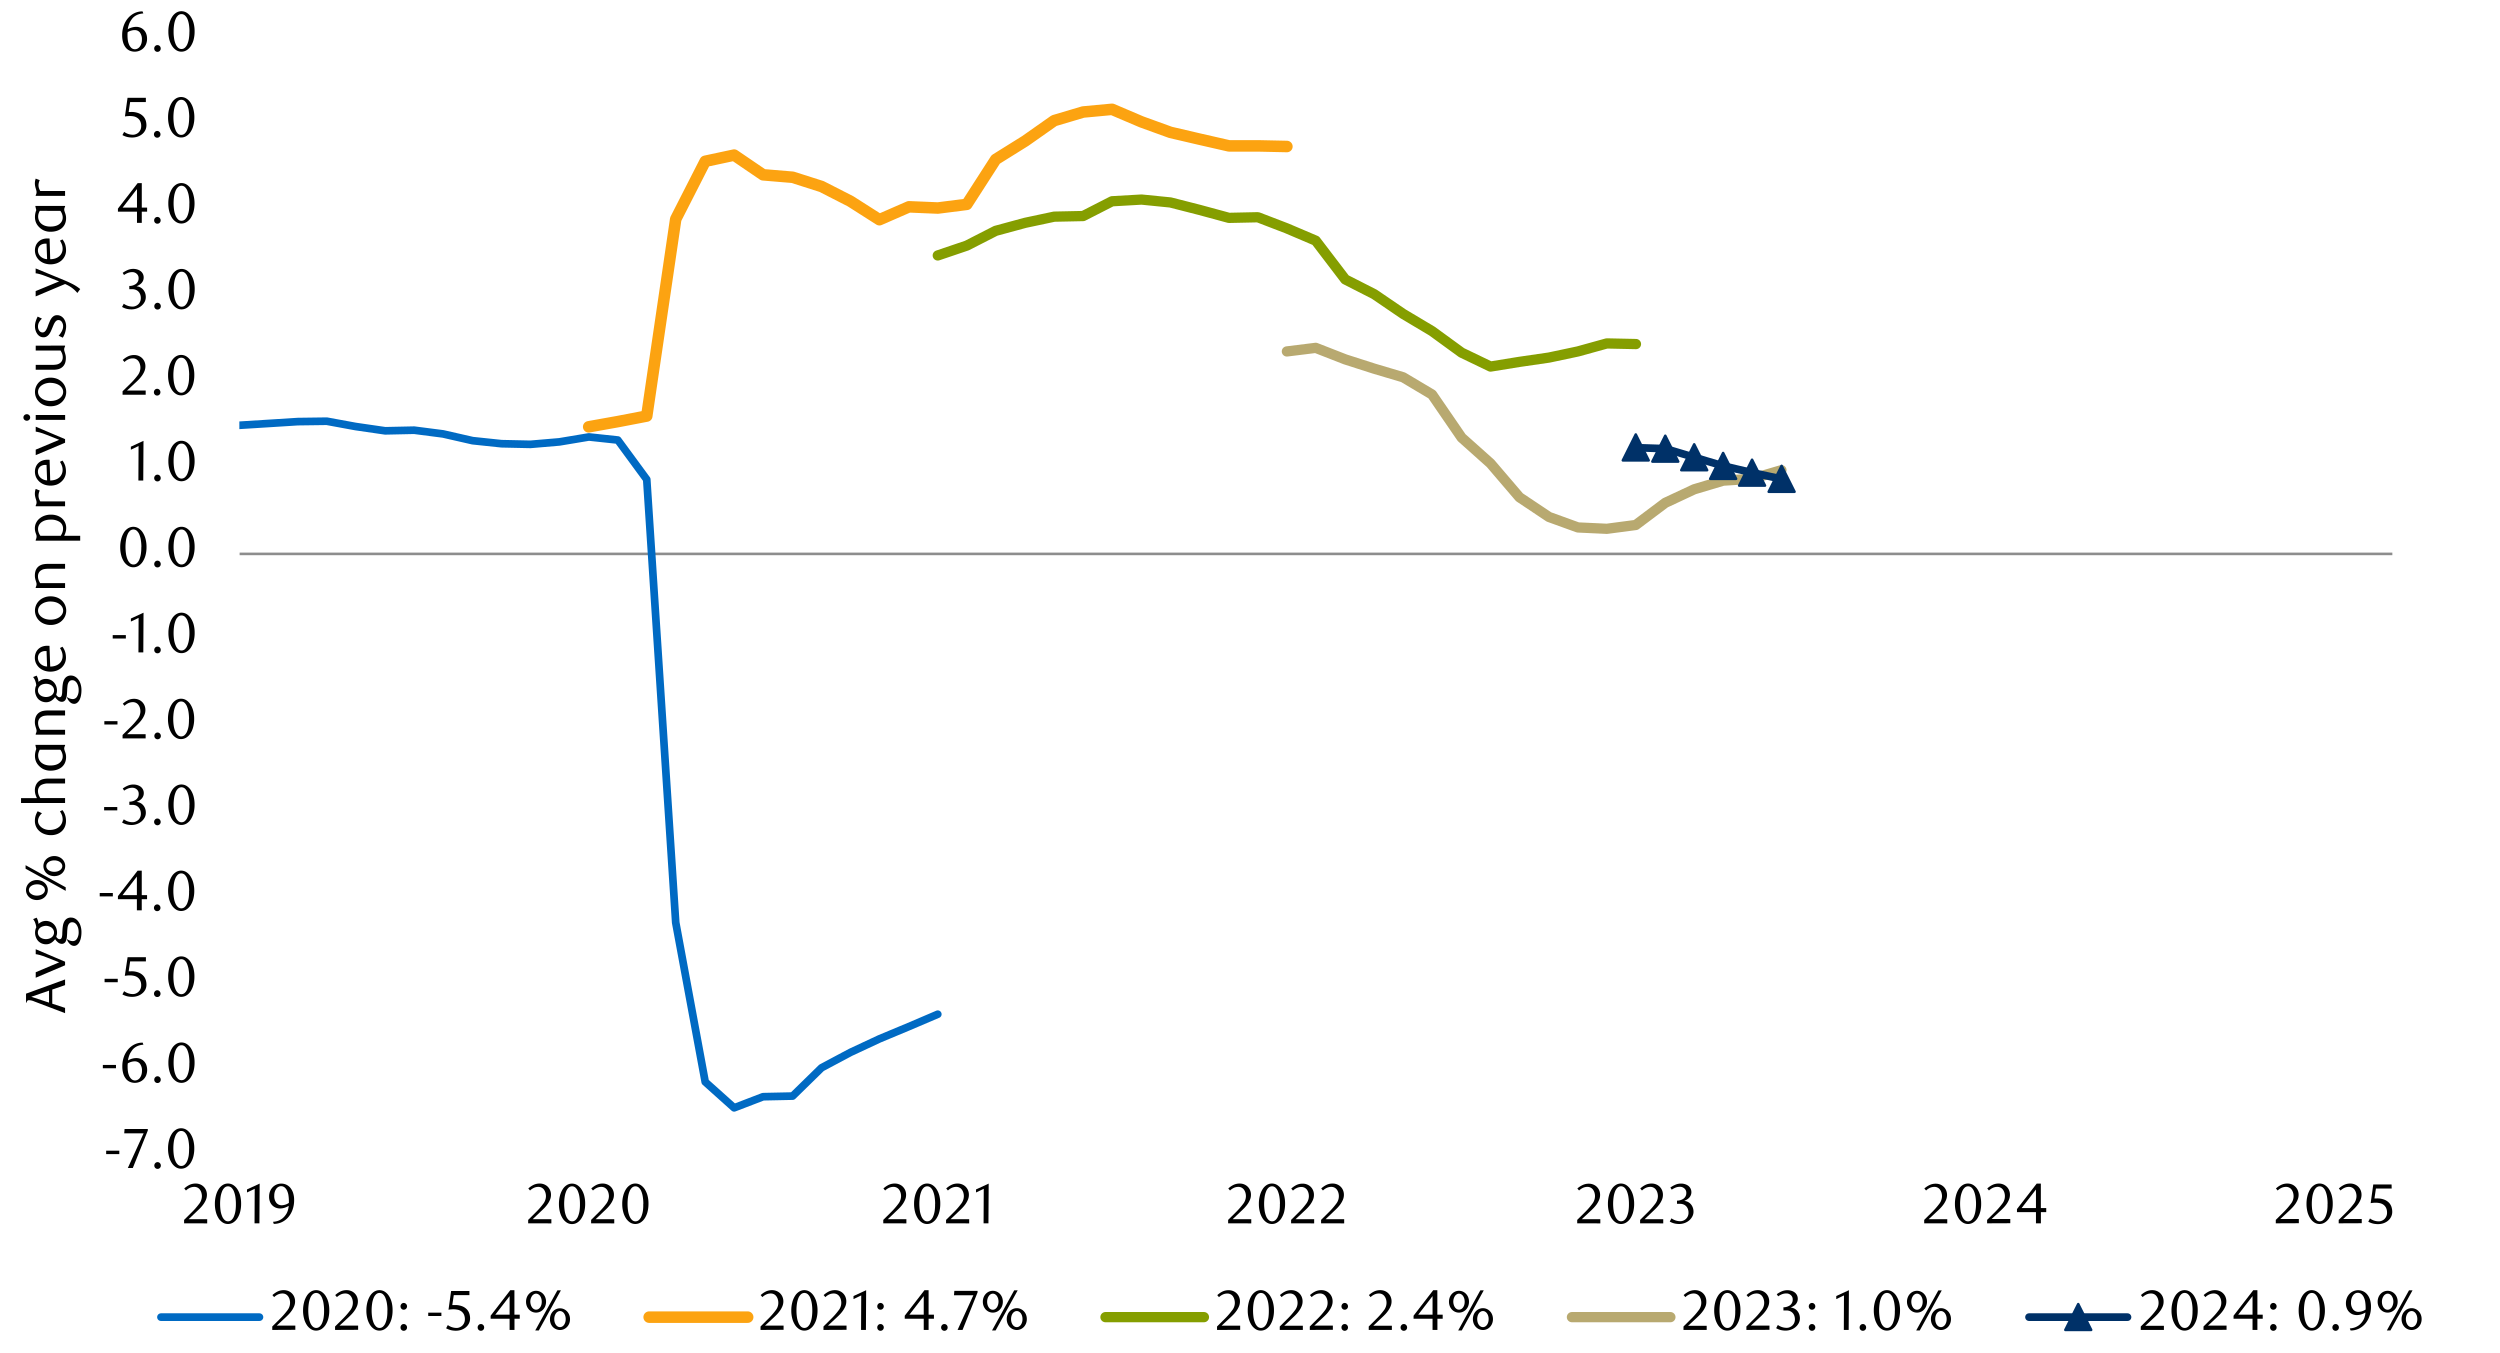<svg id="Layer_1" data-name="Layer 1" xmlns="http://www.w3.org/2000/svg" xmlns:xlink="http://www.w3.org/1999/xlink" width="1460" height="790" viewBox="0 0 1460 790">
  <defs>
    <style>
      .cls-1, .cls-10, .cls-11, .cls-13, .cls-4, .cls-5, .cls-7, .cls-8, .cls-9 {
        fill: none;
      }

      .cls-2 {
        clip-path: url(#clip-path);
      }

      .cls-3 {
        clip-path: url(#clip-path-2);
      }

      .cls-4 {
        stroke: #000;
        stroke-miterlimit: 10;
        stroke-width: 0.39px;
        opacity: 0;
      }

      .cls-5 {
        stroke: #8d8d8d;
      }

      .cls-10, .cls-11, .cls-13, .cls-5, .cls-7, .cls-8, .cls-9 {
        stroke-linejoin: round;
      }

      .cls-13, .cls-5 {
        stroke-width: 1.5px;
      }

      .cls-6 {
        clip-path: url(#clip-path-3);
      }

      .cls-7 {
        stroke: #006ac3;
      }

      .cls-10, .cls-11, .cls-7, .cls-8, .cls-9 {
        stroke-linecap: round;
      }

      .cls-11, .cls-7 {
        stroke-width: 4.49px;
      }

      .cls-8 {
        stroke: #fca311;
        stroke-width: 6.74px;
      }

      .cls-9 {
        stroke: #859e00;
      }

      .cls-10, .cls-9 {
        stroke-width: 5.99px;
      }

      .cls-10 {
        stroke: #b8a970;
      }

      .cls-11, .cls-13 {
        stroke: #003168;
      }

      .cls-12 {
        fill: #003168;
      }

      .cls-14 {
        clip-path: url(#clip-path-4);
      }
    </style>
    <clipPath id="clip-path">
      <rect class="cls-1" x="-132.92" y="-719.72" width="1725.84" height="2233.44"/>
    </clipPath>
    <clipPath id="clip-path-2">
      <rect class="cls-1" x="9.21" y="-7.73" width="1441.58" height="809.11"/>
    </clipPath>
    <clipPath id="clip-path-3">
      <rect class="cls-1" x="139.78" y="22.28" width="1259.36" height="654.49"/>
    </clipPath>
    <clipPath id="clip-path-4">
      <rect class="cls-1" x="9.55" y="-7.39" width="1441.25" height="808.78"/>
    </clipPath>
  </defs>
  <g class="cls-2">
    <g class="cls-3">
      <rect class="cls-4" x="9.32" y="-7.56" width="1441.53" height="808.97"/>
    </g>
    <line class="cls-5" x1="139.93" y1="323.48" x2="1397.13" y2="323.48"/>
    <g class="cls-6">
      <polyline class="cls-7" points="139.93 248.36 157.03 247.29 173.92 246.22 190.82 245.99 207.71 249.09 224.97 251.6 241.86 251.23 258.75 253.41 276.01 257.35 292.9 259.13 309.79 259.5 326.68 258.06 343.91 255.18 360.81 256.99 377.7 280 394.62 538.76 411.85 631.85 428.74 646.97 445.63 640.48 462.89 640.11 479.78 623.59 496.67 614.59 513.57 606.7 530.82 599.5 547.66 592.31"/>
    </g>
    <polyline class="cls-8" points="343.8 249.26 360.81 246.22 377.7 242.97 394.62 127.97 411.85 94.19 428.74 90.58 445.63 102.08 462.89 103.52 479.78 108.91 496.67 117.54 513.57 128.31 530.82 120.78 547.72 121.49 564.61 119.34 581.5 93.09 598.76 82.32 615.65 70.44 632.54 65.42 649.43 63.84 666.66 71.18 683.55 77.3 700.45 81.25 717.71 85.19 734.6 85.19 751.54 85.56"/>
    <polyline class="cls-9" points="547.66 149.18 564.61 143.43 581.5 134.8 598.76 130.12 615.65 126.53 632.54 126.17 649.43 117.54 666.66 116.55 683.55 118.24 700.45 122.56 717.71 127.24 734.6 126.87 751.49 133.36 768.38 140.55 785.64 163.19 802.53 171.79 819.42 183.3 836.31 193.37 853.57 205.94 870.46 214.07 887.36 211.33 904.61 208.82 921.51 205.24 938.4 200.56 955.4 200.93"/>
    <polyline class="cls-10" points="751.54 205.24 768.38 203.15 785.64 209.89 802.53 215.31 819.42 220.33 836.31 230.39 853.57 255.55 870.46 270.64 887.36 290.4 904.61 301.91 921.51 308.03 938.4 308.82 955.29 306.59 972.52 293.65 989.41 285.75 1006.3 280.7 1023.2 279.63 1040.34 274.58"/>
    <polyline class="cls-11" points="955.4 261.44 972.52 262.01 989.41 267.05 1006.3 272.07 1023.2 276.02 1040.34 279.72"/>
    <polygon class="cls-12" points="955.29 253.74 962.82 268.86 947.73 268.86 955.29 253.74"/>
    <polygon class="cls-13" points="955.29 253.74 962.82 268.86 947.73 268.86 955.29 253.74"/>
    <polygon class="cls-12" points="972.52 254.48 980.08 269.56 964.99 269.56 972.52 254.48"/>
    <polygon class="cls-13" points="972.52 254.48 980.08 269.56 964.99 269.56 972.52 254.48"/>
    <polygon class="cls-12" points="989.41 259.5 996.97 274.58 981.88 274.58 989.41 259.5"/>
    <polygon class="cls-13" points="989.41 259.5 996.97 274.58 981.88 274.58 989.41 259.5"/>
    <polygon class="cls-12" points="1006.3 264.55 1013.86 279.63 998.77 279.63 1006.3 264.55"/>
    <polygon class="cls-13" points="1006.3 264.55 1013.86 279.63 998.77 279.63 1006.3 264.55"/>
    <polygon class="cls-12" points="1023.2 268.49 1030.75 283.58 1015.67 283.58 1023.2 268.49"/>
    <polygon class="cls-13" points="1023.2 268.49 1030.75 283.58 1015.67 283.58 1023.2 268.49"/>
    <polygon class="cls-12" points="1040.45 272.07 1048.01 287.19 1032.92 287.19 1040.45 272.07"/>
    <polygon class="cls-13" points="1040.45 272.07 1048.01 287.19 1032.92 287.19 1040.45 272.07"/>
    <g class="cls-14">
      <g>
        <path d="M62,674v-2h7.68v2Z"/>
        <path d="M77.55,682.13H74.64l9.23-20.26H72.55l.2-2.54H86.32v.89Z"/>
        <path d="M93.93,680.67a1.88,1.88,0,0,1-.55,1.39,1.81,1.81,0,0,1-1.37.57,1.78,1.78,0,0,1-1.34-.57,1.92,1.92,0,0,1-.55-1.39,2,2,0,0,1,.55-1.39,1.76,1.76,0,0,1,1.34-.59,1.79,1.79,0,0,1,1.37.59A2,2,0,0,1,93.93,680.67Z"/>
        <path d="M113.46,670.76a18.48,18.48,0,0,1-.58,4.74,12.86,12.86,0,0,1-1.62,3.73,8,8,0,0,1-2.44,2.44,5.85,5.85,0,0,1-3.09.86,5.64,5.64,0,0,1-3-.88,8.13,8.13,0,0,1-2.41-2.44,12.6,12.6,0,0,1-1.6-3.71,17.93,17.93,0,0,1-.58-4.71,18.45,18.45,0,0,1,.58-4.77,13.31,13.31,0,0,1,1.58-3.78,7.67,7.67,0,0,1,2.41-2.46,5.81,5.81,0,0,1,6.15,0,8,8,0,0,1,2.44,2.46,13.12,13.12,0,0,1,1.62,3.77A18.62,18.62,0,0,1,113.46,670.76Zm-3,0a26,26,0,0,0-.3-4.07,14.31,14.31,0,0,0-.87-3.28,6,6,0,0,0-1.44-2.16,3,3,0,0,0-4,0,6,6,0,0,0-1.44,2.15,13.79,13.79,0,0,0-.88,3.24,28.5,28.5,0,0,0,0,8.11,13.29,13.29,0,0,0,.9,3.24,6,6,0,0,0,1.45,2.15,2.94,2.94,0,0,0,4,0,5.74,5.74,0,0,0,1.46-2.15,13.9,13.9,0,0,0,.87-3.22A25.15,25.15,0,0,0,110.41,670.81Z"/>
      </g>
    </g>
    <g class="cls-14">
      <g>
        <path d="M60.06,623.86v-1.94h7.67v1.94Z"/>
        <path d="M83.74,610.12a10.06,10.06,0,0,0-3,.6,8.74,8.74,0,0,0-2.17,1.19,7.05,7.05,0,0,0-1.45,1.5c-.37.54-.69,1.05-1,1.54a12.56,12.56,0,0,0-.86,2.06,12.43,12.43,0,0,0-.52,2.3,10.28,10.28,0,0,1,2.52-1.08,9.34,9.34,0,0,1,2.36-.31,6.51,6.51,0,0,1,2.45.46,5.81,5.81,0,0,1,2,1.36,6.28,6.28,0,0,1,1.37,2.18,8.85,8.85,0,0,1-.11,6.16,7.28,7.28,0,0,1-1.62,2.36,7,7,0,0,1-2.3,1.45,7.32,7.32,0,0,1-2.64.5,7.23,7.23,0,0,1-2.86-.57,6,6,0,0,1-2.33-1.75,8.87,8.87,0,0,1-1.57-3,14.68,14.68,0,0,1-.57-4.34,16.32,16.32,0,0,1,.92-5.55,13.81,13.81,0,0,1,2.53-4.39,11.46,11.46,0,0,1,3.76-2.89,10.58,10.58,0,0,1,4.68-1ZM74.63,621c0,.31-.08.63-.1,1s0,.66,0,1a18.71,18.71,0,0,0,.19,2.74,8.63,8.63,0,0,0,.56,2.15,5.62,5.62,0,0,0,1.55,2.34,3.1,3.1,0,0,0,2,.76,3.27,3.27,0,0,0,1.53-.38,4,4,0,0,0,1.3-1.1,6.14,6.14,0,0,0,.9-1.75,7.17,7.17,0,0,0,.35-2.28,6.53,6.53,0,0,0-1.17-4.25,3.78,3.78,0,0,0-3-1.4,7.14,7.14,0,0,0-2,.28A9,9,0,0,0,74.63,621Z"/>
        <path d="M93.88,630.54a1.9,1.9,0,0,1-.54,1.38,1.82,1.82,0,0,1-1.37.56,1.77,1.77,0,0,1-1.34-.56,1.91,1.91,0,0,1-.55-1.38,2,2,0,0,1,.55-1.39,1.73,1.73,0,0,1,1.34-.6,1.78,1.78,0,0,1,1.37.6A2,2,0,0,1,93.88,630.54Z"/>
        <path d="M113.63,620.64a18.42,18.42,0,0,1-.57,4.73,12.68,12.68,0,0,1-1.62,3.72,7.88,7.88,0,0,1-2.44,2.44,5.79,5.79,0,0,1-3.08.86,5.58,5.58,0,0,1-3-.88,8.33,8.33,0,0,1-2.41-2.43,12.86,12.86,0,0,1-1.6-3.71,18.27,18.27,0,0,1-.57-4.69,18.9,18.9,0,0,1,.57-4.77,13.67,13.67,0,0,1,1.59-3.77,7.74,7.74,0,0,1,2.4-2.46,5.78,5.78,0,0,1,6.13,0,8,8,0,0,1,2.44,2.46,13.05,13.05,0,0,1,1.62,3.76A18.55,18.55,0,0,1,113.63,620.64Zm-3,.05a25.94,25.94,0,0,0-.29-4.06,14.34,14.34,0,0,0-.88-3.27A5.94,5.94,0,0,0,108,611.2a2.93,2.93,0,0,0-2-.78,2.89,2.89,0,0,0-2,.78,5.83,5.83,0,0,0-1.44,2.14,14.06,14.06,0,0,0-.88,3.24,28.36,28.36,0,0,0,0,8.09,13.29,13.29,0,0,0,.9,3.24,6.15,6.15,0,0,0,1.45,2.15,2.84,2.84,0,0,0,2,.77,2.9,2.9,0,0,0,2-.77,5.89,5.89,0,0,0,1.45-2.15,13.88,13.88,0,0,0,.88-3.22A25.07,25.07,0,0,0,110.59,620.69Z"/>
      </g>
    </g>
    <g class="cls-14">
      <g>
        <path d="M61.08,573.62v-2h7.68v2Z"/>
        <path d="M85.21,561.44H76l-.86,5.8c.24,0,.48,0,.73,0s.48,0,.72,0a11.25,11.25,0,0,1,4.36.73,7.47,7.47,0,0,1,2.74,1.85,6.49,6.49,0,0,1,1.43,2.5,9.41,9.41,0,0,1,.41,2.66,6.56,6.56,0,0,1-.68,3A7.09,7.09,0,0,1,83,580.19a8.21,8.21,0,0,1-2.65,1.46,9.78,9.78,0,0,1-3.16.51,13,13,0,0,1-2.7-.28,11.7,11.7,0,0,1-3-1.14l1-1.89a8.68,8.68,0,0,0,5.13,1.69,4.67,4.67,0,0,0,1.77-.36,5,5,0,0,0,3.06-4.67,6.28,6.28,0,0,0-.6-2.93,4.93,4.93,0,0,0-1.53-1.8,5.64,5.64,0,0,0-2.16-.91,11.49,11.49,0,0,0-2.39-.25,15.11,15.11,0,0,0-1.51.08l-1.37.18L74.52,559H85.21Z"/>
        <path d="M93.75,580.31a2,2,0,0,1-.55,1.39,1.84,1.84,0,0,1-1.37.56,1.8,1.8,0,0,1-1.34-.56,1.91,1.91,0,0,1-.55-1.39,2,2,0,0,1,.55-1.39,1.73,1.73,0,0,1,1.34-.6,1.77,1.77,0,0,1,1.37.6A2,2,0,0,1,93.75,580.31Z"/>
        <path d="M113.54,570.4a18.54,18.54,0,0,1-.58,4.74,12.92,12.92,0,0,1-1.62,3.72,7.88,7.88,0,0,1-2.44,2.44,5.85,5.85,0,0,1-3.09.86,5.55,5.55,0,0,1-3-.88,8,8,0,0,1-2.41-2.43,12.71,12.71,0,0,1-1.6-3.71,18,18,0,0,1-.58-4.71,18.45,18.45,0,0,1,.58-4.77,13.31,13.31,0,0,1,1.58-3.78,7.91,7.91,0,0,1,2.41-2.47,5.81,5.81,0,0,1,6.15,0,8.1,8.1,0,0,1,2.44,2.47,13.05,13.05,0,0,1,1.62,3.76A18.7,18.7,0,0,1,113.54,570.4Zm-3.05.05a26.06,26.06,0,0,0-.3-4.08,14.36,14.36,0,0,0-.87-3.27,6,6,0,0,0-1.44-2.17,3,3,0,0,0-4,0,6.13,6.13,0,0,0-1.44,2.15,14,14,0,0,0-.88,3.25,28.43,28.43,0,0,0,0,8.1,13.51,13.51,0,0,0,.9,3.25,6.15,6.15,0,0,0,1.45,2.15,2.94,2.94,0,0,0,4,0,5.91,5.91,0,0,0,1.46-2.15,14,14,0,0,0,.87-3.23A25.12,25.12,0,0,0,110.49,570.45Z"/>
      </g>
    </g>
    <g class="cls-14">
      <g>
        <path d="M58.24,523.5v-2H65.9v2Z"/>
        <path d="M82.78,525.12v6.51H79.94v-6.51H68.87v-1.78l11.49-14.87h2.42v14.27h3.1v2.38Zm-2.84-13.21-8.36,10.83h8.36Z"/>
        <path d="M93.71,530.17a1.89,1.89,0,0,1-.55,1.39,1.84,1.84,0,0,1-1.37.56,1.82,1.82,0,0,1-1.34-.56,1.92,1.92,0,0,1-.54-1.39,2,2,0,0,1,.54-1.38,1.75,1.75,0,0,1,1.34-.6,1.77,1.77,0,0,1,1.37.6A1.93,1.93,0,0,1,93.71,530.17Z"/>
        <path d="M113.46,520.28a18,18,0,0,1-.58,4.73,12.64,12.64,0,0,1-1.61,3.72,8,8,0,0,1-2.44,2.43,5.73,5.73,0,0,1-3.08.86,5.63,5.63,0,0,1-3-.87,8.11,8.11,0,0,1-2.4-2.44,12.53,12.53,0,0,1-1.6-3.7,18.28,18.28,0,0,1-.58-4.7,18.81,18.81,0,0,1,.58-4.76,13.37,13.37,0,0,1,1.58-3.77,7.57,7.57,0,0,1,2.41-2.46,5.59,5.59,0,0,1,3-.88,5.66,5.66,0,0,1,3.08.88,8.06,8.06,0,0,1,2.44,2.46,12.78,12.78,0,0,1,1.61,3.76A18.11,18.11,0,0,1,113.46,520.28Zm-3,.05a25.8,25.8,0,0,0-.3-4.06,14.59,14.59,0,0,0-.87-3.27,6,6,0,0,0-1.44-2.17,3,3,0,0,0-4,0,6.13,6.13,0,0,0-1.44,2.15,14.46,14.46,0,0,0-.87,3.24,27.42,27.42,0,0,0,0,8.09,13.56,13.56,0,0,0,.89,3.24,6.14,6.14,0,0,0,1.45,2.14,2.93,2.93,0,0,0,4,0,5.78,5.78,0,0,0,1.46-2.14,14.57,14.57,0,0,0,.87-3.22A25.12,25.12,0,0,0,110.42,520.33Z"/>
      </g>
    </g>
    <g class="cls-14">
      <g>
        <path d="M60.81,473.26v-1.95h7.68v1.95Z"/>
        <path d="M79.74,468.33a5.71,5.71,0,0,1,2.22.61,5.49,5.49,0,0,1,1.7,1.36,6.16,6.16,0,0,1,1.11,1.93,6.85,6.85,0,0,1,.4,2.39,6,6,0,0,1-.69,2.83,7.84,7.84,0,0,1-1.86,2.28,8.49,8.49,0,0,1-2.68,1.52,9.07,9.07,0,0,1-3.14.55,13.16,13.16,0,0,1-2.6-.28,10.57,10.57,0,0,1-2.9-1.15l1-1.88a8.88,8.88,0,0,0,5.16,1.69,4.45,4.45,0,0,0,1.79-.37,5.2,5.2,0,0,0,1.54-1,4.72,4.72,0,0,0,1.07-1.55,5,5,0,0,0,.4-2,6,6,0,0,0-.39-2.26,4.74,4.74,0,0,0-1.06-1.64,4.48,4.48,0,0,0-1.58-1,5.65,5.65,0,0,0-1.94-.33H75.54v-1.85a6.54,6.54,0,0,0,3.9-1.22A4,4,0,0,0,81,463.53a3.17,3.17,0,0,0-1.08-2.48,3.77,3.77,0,0,0-2.6-1,7.2,7.2,0,0,0-2.45.41,11,11,0,0,0-2.38,1.28l-.79-1.26a14.89,14.89,0,0,1,3-1.69,8.2,8.2,0,0,1,3.18-.63,7.65,7.65,0,0,1,2.46.38,6.31,6.31,0,0,1,1.92,1,4.93,4.93,0,0,1,1.25,1.59,4.67,4.67,0,0,1,.46,2.05,4.61,4.61,0,0,1-.34,1.79,4.91,4.91,0,0,1-.89,1.43,5.78,5.78,0,0,1-1.32,1.07A10.15,10.15,0,0,1,79.74,468.33Z"/>
        <path d="M93.84,480a1.87,1.87,0,0,1-.55,1.38,1.81,1.81,0,0,1-1.37.57,1.78,1.78,0,0,1-1.34-.57A1.91,1.91,0,0,1,90,480a2,2,0,0,1,.55-1.4,1.76,1.76,0,0,1,1.34-.59,1.79,1.79,0,0,1,1.37.59A2,2,0,0,1,93.84,480Z"/>
        <path d="M113.63,470a18,18,0,0,1-.58,4.74,12.59,12.59,0,0,1-1.61,3.73,8,8,0,0,1-2.45,2.44,5.8,5.8,0,0,1-3.09.86,5.58,5.58,0,0,1-3-.88,8,8,0,0,1-2.41-2.44,12.49,12.49,0,0,1-1.61-3.71,18.29,18.29,0,0,1-.57-4.7,18.93,18.93,0,0,1,.57-4.78,13.54,13.54,0,0,1,1.59-3.77,7.6,7.6,0,0,1,2.41-2.47,5.79,5.79,0,0,1,6.14,0,8,8,0,0,1,2.45,2.47,12.78,12.78,0,0,1,1.61,3.76A18.18,18.18,0,0,1,113.63,470Zm-3,.05a26,26,0,0,0-.3-4.07,14.06,14.06,0,0,0-.88-3.27,5.8,5.8,0,0,0-1.44-2.17,3,3,0,0,0-4,0,5.79,5.79,0,0,0-1.44,2.15,13.92,13.92,0,0,0-.88,3.24,27.56,27.56,0,0,0,0,8.11,13.3,13.3,0,0,0,.89,3.24,6,6,0,0,0,1.46,2.15,2.85,2.85,0,0,0,2,.78,3,3,0,0,0,2-.78,5.72,5.72,0,0,0,1.45-2.15,13.88,13.88,0,0,0,.88-3.22A25.15,25.15,0,0,0,110.59,470.08Z"/>
      </g>
    </g>
    <g class="cls-14">
      <g>
        <path d="M60.94,423.11v-1.95h7.67v1.95Z"/>
        <path d="M71.58,431.23v-2l4.36-4.33A42.14,42.14,0,0,0,80.31,420,7.48,7.48,0,0,0,82,415.58a7.69,7.69,0,0,0-.31-2.2,5.87,5.87,0,0,0-.88-1.75,3.91,3.91,0,0,0-3.2-1.57,6.29,6.29,0,0,0-2.68.58,8.37,8.37,0,0,0-2.21,1.54l-1-1.19a12.76,12.76,0,0,1,3.17-2.16,8.23,8.23,0,0,1,3.5-.72,6.71,6.71,0,0,1,2.54.48A6.37,6.37,0,0,1,83,409.94a6.51,6.51,0,0,1,1.4,2.08,6.75,6.75,0,0,1,.51,2.66,7.23,7.23,0,0,1-.58,2.88,13.29,13.29,0,0,1-1.42,2.56,18.28,18.28,0,0,1-1.78,2.16c-.63.65-1.2,1.2-1.7,1.66l-5.22,4.85H85.05v2.44Z"/>
        <path d="M93.94,429.78a1.91,1.91,0,0,1-.55,1.39,1.84,1.84,0,0,1-1.37.56,1.78,1.78,0,0,1-1.33-.56,1.91,1.91,0,0,1-.55-1.39,2,2,0,0,1,.55-1.39A1.74,1.74,0,0,1,92,427.8a1.79,1.79,0,0,1,1.37.59A2,2,0,0,1,93.94,429.78Z"/>
        <path d="M113.39,419.89a18,18,0,0,1-.58,4.73,12.64,12.64,0,0,1-1.61,3.72,7.84,7.84,0,0,1-2.44,2.43,5.79,5.79,0,0,1-3.08.86,5.5,5.5,0,0,1-3-.88,7.87,7.87,0,0,1-2.41-2.43,12.8,12.8,0,0,1-1.6-3.7,18.34,18.34,0,0,1-.57-4.7,18.77,18.77,0,0,1,.57-4.76,13.25,13.25,0,0,1,1.59-3.77,7.78,7.78,0,0,1,2.4-2.47,5.83,5.83,0,0,1,6.13,0,8.1,8.1,0,0,1,2.44,2.47,12.83,12.83,0,0,1,1.61,3.75A18.24,18.24,0,0,1,113.39,419.89Zm-3,.05a27.25,27.25,0,0,0-.29-4.07,14.63,14.63,0,0,0-.88-3.26,5.92,5.92,0,0,0-1.44-2.17,2.88,2.88,0,0,0-2-.77,2.92,2.92,0,0,0-2,.77,6,6,0,0,0-1.43,2.15,13.79,13.79,0,0,0-.88,3.24,27.42,27.42,0,0,0,0,8.09,13.82,13.82,0,0,0,.89,3.23,6.07,6.07,0,0,0,1.46,2.15,2.85,2.85,0,0,0,2,.78,2.93,2.93,0,0,0,2-.78,5.93,5.93,0,0,0,1.45-2.15,14.25,14.25,0,0,0,.88-3.22A26.16,26.16,0,0,0,110.35,419.94Z"/>
      </g>
    </g>
    <g class="cls-14">
      <g>
        <path d="M65.82,372.9v-2H73.5v2Z"/>
        <path d="M80.85,381l.09-20.16L76.44,363v-1.78l7.38-3.41L83.69,381Z"/>
        <path d="M93.88,379.58a1.92,1.92,0,0,1-.54,1.39,1.82,1.82,0,0,1-1.38.56,1.8,1.8,0,0,1-1.34-.56,1.92,1.92,0,0,1-.54-1.39,2,2,0,0,1,.54-1.39A1.79,1.79,0,0,1,92,377.6a1.81,1.81,0,0,1,1.38.59A2,2,0,0,1,93.88,379.58Z"/>
        <path d="M113.68,369.67a18.54,18.54,0,0,1-.58,4.74,12.86,12.86,0,0,1-1.62,3.73,7.84,7.84,0,0,1-2.44,2.43,5.77,5.77,0,0,1-3.09.87,5.61,5.61,0,0,1-3-.88,8,8,0,0,1-2.41-2.44,12.6,12.6,0,0,1-1.6-3.71,18,18,0,0,1-.58-4.71,18.45,18.45,0,0,1,.58-4.77,13.31,13.31,0,0,1,1.58-3.78,7.81,7.81,0,0,1,2.41-2.47,5.87,5.87,0,0,1,6.15,0,8.1,8.1,0,0,1,2.44,2.47,13.18,13.18,0,0,1,1.62,3.76A18.75,18.75,0,0,1,113.68,369.67Zm-3.05.05a25.93,25.93,0,0,0-.3-4.07,14.84,14.84,0,0,0-.87-3.28A6.13,6.13,0,0,0,108,360.2a3,3,0,0,0-2-.77,2.93,2.93,0,0,0-2,.77,5.83,5.83,0,0,0-1.44,2.16,13.79,13.79,0,0,0-.88,3.24,27.56,27.56,0,0,0,0,8.11,13.42,13.42,0,0,0,.9,3.24A6.06,6.06,0,0,0,104,379.1a2.87,2.87,0,0,0,2,.78,2.93,2.93,0,0,0,2-.78,5.94,5.94,0,0,0,1.46-2.15,14.36,14.36,0,0,0,.87-3.23A25,25,0,0,0,110.63,369.72Z"/>
      </g>
    </g>
    <g class="cls-14">
      <g>
        <path d="M85.57,319.5a18.43,18.43,0,0,1-.58,4.74A12.86,12.86,0,0,1,83.37,328a8,8,0,0,1-2.44,2.44,5.85,5.85,0,0,1-3.09.86,5.61,5.61,0,0,1-3-.88A8.13,8.13,0,0,1,72.39,328a12.48,12.48,0,0,1-1.6-3.71,17.85,17.85,0,0,1-.58-4.7,18.47,18.47,0,0,1,.58-4.78A13.44,13.44,0,0,1,72.37,311a7.67,7.67,0,0,1,2.41-2.46,5.81,5.81,0,0,1,6.15,0A8,8,0,0,1,83.37,311,13.24,13.24,0,0,1,85,314.75,18.62,18.62,0,0,1,85.57,319.5Zm-3,.05a26,26,0,0,0-.3-4.07,14.84,14.84,0,0,0-.87-3.28A6.09,6.09,0,0,0,79.91,310a2.93,2.93,0,0,0-2-.78,2.89,2.89,0,0,0-2,.78,5.79,5.79,0,0,0-1.44,2.15,13.92,13.92,0,0,0-.88,3.24,27.56,27.56,0,0,0,0,8.11,13.29,13.29,0,0,0,.9,3.24,6,6,0,0,0,1.45,2.15,2.89,2.89,0,0,0,2,.78,2.93,2.93,0,0,0,2-.78,5.86,5.86,0,0,0,1.46-2.15,14.42,14.42,0,0,0,.87-3.22A25.15,25.15,0,0,0,82.52,319.55Z"/>
        <path d="M93.87,329.41a1.91,1.91,0,0,1-.54,1.39,1.85,1.85,0,0,1-1.38.57,1.79,1.79,0,0,1-1.34-.57,1.91,1.91,0,0,1-.54-1.39,2,2,0,0,1,.54-1.39,1.77,1.77,0,0,1,1.34-.59,1.83,1.83,0,0,1,1.38.59A2,2,0,0,1,93.87,329.41Z"/>
        <path d="M113.66,319.5a18,18,0,0,1-.58,4.74,12.59,12.59,0,0,1-1.61,3.73,8,8,0,0,1-2.45,2.44,5.79,5.79,0,0,1-3.08.86,5.59,5.59,0,0,1-3-.88,8,8,0,0,1-2.41-2.44,12.49,12.49,0,0,1-1.61-3.71,18.29,18.29,0,0,1-.57-4.7,18.93,18.93,0,0,1,.57-4.78,13.74,13.74,0,0,1,1.59-3.78,7.57,7.57,0,0,1,2.41-2.46,5.8,5.8,0,0,1,6.14,0,8,8,0,0,1,2.45,2.46,13,13,0,0,1,1.61,3.77A18.18,18.18,0,0,1,113.66,319.5Zm-3,.05a26,26,0,0,0-.3-4.07,14.29,14.29,0,0,0-.88-3.28A5.83,5.83,0,0,0,108,310a3,3,0,0,0-4,0,5.79,5.79,0,0,0-1.44,2.15,13.92,13.92,0,0,0-.88,3.24,27.56,27.56,0,0,0,0,8.11,13.77,13.77,0,0,0,.89,3.24,6.11,6.11,0,0,0,1.46,2.15,2.85,2.85,0,0,0,2,.78,3,3,0,0,0,2-.78,5.72,5.72,0,0,0,1.45-2.15,13.88,13.88,0,0,0,.88-3.22A25.15,25.15,0,0,0,110.62,319.55Z"/>
      </g>
    </g>
    <g class="cls-14">
      <g>
        <path d="M80.82,280.65l.1-20.16-4.5,2.15v-1.78l7.38-3.41-.14,23.2Z"/>
        <path d="M93.86,279.19a1.89,1.89,0,0,1-.55,1.39,1.8,1.8,0,0,1-1.37.56,1.77,1.77,0,0,1-1.34-.56,1.89,1.89,0,0,1-.55-1.39,2,2,0,0,1,.55-1.39,1.73,1.73,0,0,1,1.34-.59,1.76,1.76,0,0,1,1.37.59A2,2,0,0,1,93.86,279.19Z"/>
        <path d="M113.65,269.28a18.11,18.11,0,0,1-.58,4.74,12.34,12.34,0,0,1-1.62,3.73,7.84,7.84,0,0,1-2.44,2.43,5.77,5.77,0,0,1-3.09.87,5.64,5.64,0,0,1-3-.88,8.13,8.13,0,0,1-2.41-2.44,12.6,12.6,0,0,1-1.6-3.71,18,18,0,0,1-.58-4.71,18.45,18.45,0,0,1,.58-4.77,13,13,0,0,1,1.59-3.78,7.7,7.7,0,0,1,2.41-2.47,5.67,5.67,0,0,1,3-.88,5.78,5.78,0,0,1,3.09.88,8.1,8.1,0,0,1,2.44,2.47,12.64,12.64,0,0,1,1.62,3.76A18.32,18.32,0,0,1,113.65,269.28Zm-3.05.05a27.25,27.25,0,0,0-.29-4.07,14.82,14.82,0,0,0-.88-3.28,6.13,6.13,0,0,0-1.44-2.17,3,3,0,0,0-4,0,6.09,6.09,0,0,0-1.44,2.16,14.29,14.29,0,0,0-.88,3.24,28.5,28.5,0,0,0,0,8.11,13.42,13.42,0,0,0,.9,3.24,6.19,6.19,0,0,0,1.45,2.15,2.94,2.94,0,0,0,4,0,5.82,5.82,0,0,0,1.46-2.15,14.34,14.34,0,0,0,.88-3.23A26.29,26.29,0,0,0,110.6,269.33Z"/>
      </g>
    </g>
    <g class="cls-14">
      <g>
        <path d="M71.58,230.51v-2L76,224.19a42.34,42.34,0,0,0,4.38-4.95A7.48,7.48,0,0,0,82,214.82a7.36,7.36,0,0,0-.32-2.2,5.91,5.91,0,0,0-.87-1.76,4,4,0,0,0-1.38-1.15,3.92,3.92,0,0,0-1.83-.42,6.26,6.26,0,0,0-2.68.58,8.26,8.26,0,0,0-2.22,1.54l-1-1.19a12.62,12.62,0,0,1,3.18-2.16,8.2,8.2,0,0,1,3.5-.72,6.73,6.73,0,0,1,2.55.48A6.37,6.37,0,0,1,83,209.17a6.45,6.45,0,0,1,1.4,2.09,6.58,6.58,0,0,1,.52,2.66,7.49,7.49,0,0,1-.58,2.89,13.33,13.33,0,0,1-1.43,2.56,18.28,18.28,0,0,1-1.78,2.16c-.63.65-1.2,1.21-1.71,1.67l-5.23,4.86H85.08v2.45Z"/>
        <path d="M93.68,229.05a1.92,1.92,0,0,1-.54,1.39,1.82,1.82,0,0,1-1.38.56,1.8,1.8,0,0,1-1.34-.56,1.92,1.92,0,0,1-.54-1.39,2,2,0,0,1,.54-1.39,1.76,1.76,0,0,1,1.34-.6,1.79,1.79,0,0,1,1.38.6A2,2,0,0,1,93.68,229.05Z"/>
        <path d="M113.48,219.14a18.54,18.54,0,0,1-.58,4.74,13,13,0,0,1-1.62,3.73,7.87,7.87,0,0,1-2.45,2.43,5.7,5.7,0,0,1-3.08.86,5.6,5.6,0,0,1-3-.87,8,8,0,0,1-2.41-2.44,12.71,12.71,0,0,1-1.6-3.71,18,18,0,0,1-.58-4.71,18.45,18.45,0,0,1,.58-4.77,13.31,13.31,0,0,1,1.58-3.78,7.81,7.81,0,0,1,2.41-2.47,5.8,5.8,0,0,1,6.14,0,8.13,8.13,0,0,1,2.45,2.47,13.18,13.18,0,0,1,1.62,3.76A18.75,18.75,0,0,1,113.48,219.14Zm-3,.05a25.93,25.93,0,0,0-.3-4.07,14.84,14.84,0,0,0-.87-3.28,6,6,0,0,0-1.44-2.17,3,3,0,0,0-2-.77,2.93,2.93,0,0,0-2,.77,5.87,5.87,0,0,0-1.44,2.15,14,14,0,0,0-.88,3.25,27.56,27.56,0,0,0,0,8.11,14,14,0,0,0,.89,3.24,6.2,6.2,0,0,0,1.46,2.15,2.87,2.87,0,0,0,2,.78,2.93,2.93,0,0,0,2-.78,5.94,5.94,0,0,0,1.46-2.15,14.51,14.51,0,0,0,.87-3.23A25,25,0,0,0,110.43,219.19Z"/>
      </g>
    </g>
    <g class="cls-14">
      <g>
        <path d="M79.72,167.21a5.89,5.89,0,0,1,2.21.61,5.65,5.65,0,0,1,1.71,1.36,6.5,6.5,0,0,1,1.11,1.94,7,7,0,0,1,.39,2.38,6,6,0,0,1-.69,2.83,7.68,7.68,0,0,1-1.86,2.28,8.49,8.49,0,0,1-2.68,1.52,9.07,9.07,0,0,1-3.14.55,12.52,12.52,0,0,1-2.6-.28,10.66,10.66,0,0,1-2.89-1.14l1-1.89a8.81,8.81,0,0,0,5.16,1.69,4.42,4.42,0,0,0,1.79-.37,5.24,5.24,0,0,0,1.54-1,4.76,4.76,0,0,0,1.07-1.56,5,5,0,0,0,.4-2,6,6,0,0,0-.39-2.26,4.69,4.69,0,0,0-1.06-1.64,4.32,4.32,0,0,0-1.58-1,5.59,5.59,0,0,0-1.93-.34H75.51V167a6.59,6.59,0,0,0,3.91-1.22,4,4,0,0,0,1.52-3.38,3.17,3.17,0,0,0-1.08-2.48,3.74,3.74,0,0,0-2.59-1,7.16,7.16,0,0,0-2.45.41,11,11,0,0,0-2.39,1.28l-.79-1.26a15.16,15.16,0,0,1,3-1.69,8.27,8.27,0,0,1,3.18-.63,7.71,7.71,0,0,1,2.47.38,6,6,0,0,1,1.91,1,4.55,4.55,0,0,1,1.71,3.64,4.59,4.59,0,0,1-.33,1.78,4.94,4.94,0,0,1-.9,1.43,5.34,5.34,0,0,1-1.32,1.07A10.44,10.44,0,0,1,79.72,167.21Z"/>
        <path d="M93.91,178.83a1.94,1.94,0,0,1-.54,1.39,1.88,1.88,0,0,1-1.38.56,1.82,1.82,0,0,1-1.34-.56,1.94,1.94,0,0,1-.54-1.39,2,2,0,0,1,.54-1.39,1.75,1.75,0,0,1,1.34-.6,1.8,1.8,0,0,1,1.38.6A2,2,0,0,1,93.91,178.83Z"/>
        <path d="M113.7,168.91a18.44,18.44,0,0,1-.57,4.74,12.86,12.86,0,0,1-1.62,3.73,8,8,0,0,1-2.45,2.44,5.79,5.79,0,0,1-3.08.86,5.53,5.53,0,0,1-3-.88,8,8,0,0,1-2.41-2.43,12.4,12.4,0,0,1-1.6-3.72,17.85,17.85,0,0,1-.58-4.7,18.34,18.34,0,0,1,.58-4.77,13.31,13.31,0,0,1,1.58-3.78,7.7,7.7,0,0,1,2.41-2.47,5.8,5.8,0,0,1,6.14,0,8,8,0,0,1,2.45,2.47,13.05,13.05,0,0,1,1.62,3.76A18.69,18.69,0,0,1,113.7,168.91Zm-3,.05a26,26,0,0,0-.3-4.07,14.2,14.2,0,0,0-.88-3.27,5.8,5.8,0,0,0-1.44-2.17,3,3,0,0,0-4,0,5.87,5.87,0,0,0-1.44,2.15,14.06,14.06,0,0,0-.88,3.24,27.56,27.56,0,0,0,0,8.11,14,14,0,0,0,.89,3.25,6.3,6.3,0,0,0,1.46,2.15,2.86,2.86,0,0,0,2,.77,2.92,2.92,0,0,0,2-.77,5.89,5.89,0,0,0,1.45-2.15,14.11,14.11,0,0,0,.88-3.23A25.15,25.15,0,0,0,110.66,169Z"/>
      </g>
    </g>
    <g class="cls-14">
      <g>
        <path d="M82.8,123.62v6.52H80v-6.52H68.87v-1.78l11.52-14.9H82.8v14.3h3.11v2.38ZM80,110.39l-8.38,10.85H80Z"/>
        <path d="M93.82,128.69a1.94,1.94,0,0,1-.54,1.39,1.88,1.88,0,0,1-1.38.56,1.82,1.82,0,0,1-1.34-.56,1.94,1.94,0,0,1-.54-1.39,2,2,0,0,1,.54-1.39,1.75,1.75,0,0,1,1.34-.6,1.8,1.8,0,0,1,1.38.6A2,2,0,0,1,93.82,128.69Z"/>
        <path d="M113.61,118.78a18.55,18.55,0,0,1-.57,4.74,12.92,12.92,0,0,1-1.62,3.72,8,8,0,0,1-2.45,2.44,5.79,5.79,0,0,1-3.08.86,5.53,5.53,0,0,1-3-.88,7.87,7.87,0,0,1-2.41-2.43,12.45,12.45,0,0,1-1.6-3.71,18,18,0,0,1-.58-4.71,18.39,18.39,0,0,1,.58-4.77,13.31,13.31,0,0,1,1.58-3.78,7.7,7.7,0,0,1,2.41-2.47,5.8,5.8,0,0,1,6.14,0,8,8,0,0,1,2.45,2.47A13.05,13.05,0,0,1,113,114,18.71,18.71,0,0,1,113.61,118.78Zm-3,0a26.06,26.06,0,0,0-.3-4.08,14.2,14.2,0,0,0-.88-3.27,5.9,5.9,0,0,0-1.43-2.17,2.93,2.93,0,0,0-2-.78,2.89,2.89,0,0,0-2,.78,5.87,5.87,0,0,0-1.44,2.15,14.06,14.06,0,0,0-.88,3.24,27.56,27.56,0,0,0,0,8.11,14,14,0,0,0,.89,3.25,6.3,6.3,0,0,0,1.46,2.15,2.87,2.87,0,0,0,2,.78,2.93,2.93,0,0,0,2-.78,5.89,5.89,0,0,0,1.45-2.15,14,14,0,0,0,.88-3.23A25.12,25.12,0,0,0,110.57,118.83Z"/>
      </g>
    </g>
    <g class="cls-14">
      <g>
        <path d="M85.18,59.6H76l-.86,5.79.73,0,.73,0a11.42,11.42,0,0,1,4.35.73,7.65,7.65,0,0,1,2.75,1.86A6.63,6.63,0,0,1,85.1,70.4a9.48,9.48,0,0,1,.41,2.67,6.42,6.42,0,0,1-.68,3A7,7,0,0,1,83,78.35a8.25,8.25,0,0,1-2.64,1.45,9.56,9.56,0,0,1-3.16.52,13.6,13.6,0,0,1-2.7-.28,11.26,11.26,0,0,1-3-1.15l1-1.88a8.74,8.74,0,0,0,5.13,1.68,4.59,4.59,0,0,0,1.77-.36,4.79,4.79,0,0,0,1.56-1,5.41,5.41,0,0,0,1.09-1.59,5,5,0,0,0,.41-2.06,6.37,6.37,0,0,0-.59-2.92,4.91,4.91,0,0,0-1.54-1.81A5.83,5.83,0,0,0,78.25,68a12.38,12.38,0,0,0-2.4-.25,12.62,12.62,0,0,0-1.51.09c-.49,0-1,.11-1.37.18l1.52-10.92H85.18Z"/>
        <path d="M93.72,78.46a1.88,1.88,0,0,1-.55,1.39,1.81,1.81,0,0,1-1.37.57,1.78,1.78,0,0,1-1.34-.57,1.92,1.92,0,0,1-.55-1.39,2,2,0,0,1,.55-1.39,1.76,1.76,0,0,1,1.34-.59,1.79,1.79,0,0,1,1.37.59A2,2,0,0,1,93.72,78.46Z"/>
        <path d="M113.51,68.55a18.11,18.11,0,0,1-.58,4.74A12.34,12.34,0,0,1,111.31,77a7.74,7.74,0,0,1-2.44,2.43,5.75,5.75,0,0,1-3.09.87,5.58,5.58,0,0,1-3-.88A8.16,8.16,0,0,1,100.33,77a12.86,12.86,0,0,1-1.6-3.71,18.36,18.36,0,0,1-.58-4.71,18.89,18.89,0,0,1,.58-4.77A13.61,13.61,0,0,1,100.32,60a7.7,7.7,0,0,1,2.41-2.47,5.66,5.66,0,0,1,3-.87,5.75,5.75,0,0,1,3.09.87A8,8,0,0,1,111.31,60a12.59,12.59,0,0,1,1.62,3.77A18.18,18.18,0,0,1,113.51,68.55Zm-3,0a26,26,0,0,0-.3-4.07,14.29,14.29,0,0,0-.88-3.28,6,6,0,0,0-1.44-2.16,3,3,0,0,0-4,0,6,6,0,0,0-1.44,2.15,14.31,14.31,0,0,0-.87,3.24,27.56,27.56,0,0,0,0,8.11,13.3,13.3,0,0,0,.89,3.24A6,6,0,0,0,103.85,78a2.85,2.85,0,0,0,2,.78,2.91,2.91,0,0,0,2-.78,5.74,5.74,0,0,0,1.46-2.15,13.83,13.83,0,0,0,.88-3.23A24.94,24.94,0,0,0,110.47,68.6Z"/>
      </g>
    </g>
    <g class="cls-14">
      <g>
        <path d="M83.7,7.87a10.12,10.12,0,0,0-3.06.6,8.74,8.74,0,0,0-2.17,1.19A6.82,6.82,0,0,0,77,11.16a16.91,16.91,0,0,0-1,1.54,11.15,11.15,0,0,0-.86,2.07,11.9,11.9,0,0,0-.53,2.3A10.12,10.12,0,0,1,77.2,16a9.3,9.3,0,0,1,2.36-.32,6.48,6.48,0,0,1,2.45.47,5.82,5.82,0,0,1,2,1.35,6.42,6.42,0,0,1,1.37,2.19,8.16,8.16,0,0,1,.5,2.94,8,8,0,0,1-.61,3.23,7.22,7.22,0,0,1-1.62,2.37,7,7,0,0,1-2.3,1.45,7.43,7.43,0,0,1-5.51-.06,6,6,0,0,1-2.34-1.76,8.83,8.83,0,0,1-1.57-3,14.37,14.37,0,0,1-.58-4.35,16.1,16.1,0,0,1,.93-5.56,13.78,13.78,0,0,1,2.53-4.4,11.66,11.66,0,0,1,3.77-2.9,10.76,10.76,0,0,1,4.68-1ZM74.57,18.76c0,.31-.08.63-.1,1s0,.66,0,1a18.85,18.85,0,0,0,.19,2.75,8.63,8.63,0,0,0,.56,2.15A5.76,5.76,0,0,0,76.74,28a3.14,3.14,0,0,0,2.05.76,3.24,3.24,0,0,0,1.53-.38,3.79,3.79,0,0,0,1.3-1.11,5.79,5.79,0,0,0,.91-1.75,7.2,7.2,0,0,0,.34-2.29,6.55,6.55,0,0,0-1.17-4.25,3.75,3.75,0,0,0-3-1.4,7.21,7.21,0,0,0-2,.28A8.58,8.58,0,0,0,74.57,18.76Z"/>
        <path d="M93.86,28.32a1.91,1.91,0,0,1-.54,1.39,1.85,1.85,0,0,1-1.38.57,1.79,1.79,0,0,1-1.34-.57,1.91,1.91,0,0,1-.54-1.39,2,2,0,0,1,.54-1.39,1.77,1.77,0,0,1,1.34-.59,1.83,1.83,0,0,1,1.38.59A2,2,0,0,1,93.86,28.32Z"/>
        <path d="M113.65,18.41a18.44,18.44,0,0,1-.57,4.74,12.86,12.86,0,0,1-1.62,3.73A8,8,0,0,1,109,29.32a5.79,5.79,0,0,1-3.08.86,5.59,5.59,0,0,1-3-.88,8,8,0,0,1-2.41-2.44,12.49,12.49,0,0,1-1.61-3.71,18.29,18.29,0,0,1-.57-4.7,18.93,18.93,0,0,1,.57-4.78,13.54,13.54,0,0,1,1.59-3.77,7.6,7.6,0,0,1,2.41-2.47,5.8,5.8,0,0,1,6.14,0,7.91,7.91,0,0,1,2.45,2.47,13.05,13.05,0,0,1,1.62,3.76A18.63,18.63,0,0,1,113.65,18.41Zm-3,.05a26,26,0,0,0-.3-4.07,14.29,14.29,0,0,0-.88-3.28A5.83,5.83,0,0,0,108,9a3,3,0,0,0-4,0,5.79,5.79,0,0,0-1.44,2.15,13.92,13.92,0,0,0-.88,3.24,25.71,25.71,0,0,0-.3,4.06,25.67,25.67,0,0,0,.3,4.05,13.77,13.77,0,0,0,.89,3.24A6.11,6.11,0,0,0,104,27.84a2.87,2.87,0,0,0,2,.78,2.93,2.93,0,0,0,2-.78,5.72,5.72,0,0,0,1.45-2.15,13.88,13.88,0,0,0,.88-3.22A25.15,25.15,0,0,0,110.61,18.46Z"/>
      </g>
    </g>
    <g class="cls-14">
      <g>
        <path d="M107.51,714.42v-2l4.37-4.33a42.52,42.52,0,0,0,4.39-5,7.48,7.48,0,0,0,1.64-4.42,7.36,7.36,0,0,0-.32-2.2,5.7,5.7,0,0,0-.88-1.76,3.92,3.92,0,0,0-3.21-1.57,6.29,6.29,0,0,0-2.68.58,8.37,8.37,0,0,0-2.21,1.54l-1-1.19a12.76,12.76,0,0,1,3.17-2.16,8.28,8.28,0,0,1,3.51-.72,6.73,6.73,0,0,1,2.55.48,6.27,6.27,0,0,1,3.49,3.44,6.75,6.75,0,0,1,.51,2.66,7.48,7.48,0,0,1-.57,2.89,13.89,13.89,0,0,1-1.43,2.56,19.31,19.31,0,0,1-1.78,2.16c-.63.65-1.2,1.21-1.71,1.67L110.16,712H121v2.45Z"/>
        <path d="M140.81,703.05a18.11,18.11,0,0,1-.58,4.74,12.71,12.71,0,0,1-1.62,3.73,7.84,7.84,0,0,1-2.44,2.43,5.76,5.76,0,0,1-3.09.86,5.63,5.63,0,0,1-3-.87,8.13,8.13,0,0,1-2.41-2.44,12.71,12.71,0,0,1-1.6-3.71,18,18,0,0,1-.58-4.71,18.45,18.45,0,0,1,.58-4.77,13.31,13.31,0,0,1,1.58-3.78,7.83,7.83,0,0,1,2.42-2.47,5.67,5.67,0,0,1,3.05-.88,5.78,5.78,0,0,1,3.09.88,8.1,8.1,0,0,1,2.44,2.47,12.9,12.9,0,0,1,1.62,3.76A18.32,18.32,0,0,1,140.81,703.05Zm-3.05.05a27.25,27.25,0,0,0-.29-4.07,14.82,14.82,0,0,0-.88-3.28,6,6,0,0,0-1.44-2.17,3,3,0,0,0-4,0,6.13,6.13,0,0,0-1.44,2.15,14.53,14.53,0,0,0-.88,3.25,28.5,28.5,0,0,0,0,8.11,13.55,13.55,0,0,0,.9,3.24,6.06,6.06,0,0,0,1.45,2.15,2.94,2.94,0,0,0,4,0,5.82,5.82,0,0,0,1.46-2.15,14.49,14.49,0,0,0,.88-3.23A26.29,26.29,0,0,0,137.76,703.1Z"/>
        <path d="M148.65,714.42l.1-20.16-4.5,2.15v-1.78l7.38-3.41-.13,23.2Z"/>
        <path d="M159.47,713.52a9.81,9.81,0,0,0,3-.59,9.14,9.14,0,0,0,2.24-1.21,8.71,8.71,0,0,0,1.6-1.54,11.44,11.44,0,0,0,1.1-1.59,8.88,8.88,0,0,0,.79-2.07,12.23,12.23,0,0,0,.4-2.3,11.09,11.09,0,0,1-2.55,1.15,8.82,8.82,0,0,1-2.45.38,6.73,6.73,0,0,1-2.5-.47,5.88,5.88,0,0,1-2.05-1.34,6.19,6.19,0,0,1-1.39-2.15,7.82,7.82,0,0,1-.51-2.93,8.1,8.1,0,0,1,.61-3.24,7.47,7.47,0,0,1,1.6-2.4,6.91,6.91,0,0,1,2.29-1.49,7.13,7.13,0,0,1,2.65-.51,7,7,0,0,1,2.73.56,6.8,6.8,0,0,1,2.4,1.75,9.18,9.18,0,0,1,1.7,3,13.2,13.2,0,0,1,.64,4.35,16.3,16.3,0,0,1-.91,5.56,13.61,13.61,0,0,1-2.51,4.41,11.5,11.5,0,0,1-3.79,2.89,10.7,10.7,0,0,1-4.7,1Zm9.24-11q0-.36,0-.63v-.62a23.89,23.89,0,0,0-.25-3.18,9.23,9.23,0,0,0-.68-2.42,5.37,5.37,0,0,0-1.6-2.25,3.36,3.36,0,0,0-2.05-.69,3,3,0,0,0-1.48.38,3.79,3.79,0,0,0-1.27,1.11,6,6,0,0,0-.88,1.73,7.42,7.42,0,0,0-.33,2.3,6.24,6.24,0,0,0,1.23,4.22,4,4,0,0,0,3.16,1.41A8,8,0,0,0,168.71,702.5Z"/>
      </g>
    </g>
    <g class="cls-14">
      <g>
        <path d="M308.45,714.42v-2l4.36-4.33a41.61,41.61,0,0,0,4.39-5,7.48,7.48,0,0,0,1.64-4.42,7.36,7.36,0,0,0-.32-2.2,5.91,5.91,0,0,0-.87-1.76,4,4,0,0,0-1.38-1.15,3.92,3.92,0,0,0-1.83-.42,6.23,6.23,0,0,0-2.68.58,8.26,8.26,0,0,0-2.22,1.54l-1-1.19a12.62,12.62,0,0,1,3.18-2.16,8.2,8.2,0,0,1,3.5-.72,6.73,6.73,0,0,1,2.55.48,6.37,6.37,0,0,1,2.09,1.35,6.45,6.45,0,0,1,1.4,2.09,6.58,6.58,0,0,1,.52,2.66,7.49,7.49,0,0,1-.58,2.89,13.33,13.33,0,0,1-1.43,2.56,18.28,18.28,0,0,1-1.78,2.16c-.63.65-1.2,1.21-1.71,1.67L311.09,712H322v2.45Z"/>
        <path d="M341.74,703.05a18.11,18.11,0,0,1-.58,4.74,12.45,12.45,0,0,1-1.62,3.73A7.74,7.74,0,0,1,337.1,714a5.76,5.76,0,0,1-3.09.86,5.63,5.63,0,0,1-3-.87,8.25,8.25,0,0,1-2.41-2.44,13,13,0,0,1-1.6-3.71,18.41,18.41,0,0,1-.58-4.71,18.89,18.89,0,0,1,.58-4.77,13.61,13.61,0,0,1,1.59-3.78,7.7,7.7,0,0,1,2.41-2.47,5.67,5.67,0,0,1,3.05-.88,5.78,5.78,0,0,1,3.09.88,8,8,0,0,1,2.44,2.47,12.64,12.64,0,0,1,1.62,3.76A18.32,18.32,0,0,1,341.74,703.05Zm-3.05.05a26,26,0,0,0-.29-4.07,14.29,14.29,0,0,0-.88-3.28,6,6,0,0,0-1.44-2.17,3,3,0,0,0-4,0,6.13,6.13,0,0,0-1.44,2.15,14,14,0,0,0-.87,3.25,27.56,27.56,0,0,0,0,8.11,13.11,13.11,0,0,0,.89,3.24,6.07,6.07,0,0,0,1.46,2.15,2.85,2.85,0,0,0,2,.78,2.91,2.91,0,0,0,2-.78,5.82,5.82,0,0,0,1.46-2.15,14,14,0,0,0,.88-3.23A25.07,25.07,0,0,0,338.69,703.1Z"/>
        <path d="M345.21,714.42v-2l4.37-4.33a42.52,42.52,0,0,0,4.39-5,7.48,7.48,0,0,0,1.64-4.42,7.36,7.36,0,0,0-.32-2.2,5.7,5.7,0,0,0-.88-1.76,3.92,3.92,0,0,0-3.21-1.57,6.29,6.29,0,0,0-2.68.58,8.37,8.37,0,0,0-2.21,1.54l-1-1.19a12.76,12.76,0,0,1,3.17-2.16,8.28,8.28,0,0,1,3.51-.72,6.73,6.73,0,0,1,2.55.48,6.19,6.19,0,0,1,3.49,3.44,6.75,6.75,0,0,1,.51,2.66,7.48,7.48,0,0,1-.57,2.89,13.33,13.33,0,0,1-1.43,2.56,19.31,19.31,0,0,1-1.78,2.16c-.63.65-1.2,1.21-1.71,1.67L347.86,712h10.86v2.45Z"/>
        <path d="M378.71,703.05a18.54,18.54,0,0,1-.58,4.74,13,13,0,0,1-1.62,3.73,7.84,7.84,0,0,1-2.44,2.43,5.76,5.76,0,0,1-3.09.86,5.63,5.63,0,0,1-3-.87,8.13,8.13,0,0,1-2.41-2.44,12.71,12.71,0,0,1-1.6-3.71,18,18,0,0,1-.58-4.71,18.45,18.45,0,0,1,.58-4.77,13.31,13.31,0,0,1,1.58-3.78,7.91,7.91,0,0,1,2.41-2.47,5.81,5.81,0,0,1,6.15,0,8.1,8.1,0,0,1,2.44,2.47,13.18,13.18,0,0,1,1.62,3.76A18.75,18.75,0,0,1,378.71,703.05Zm-3,.05a25.93,25.93,0,0,0-.3-4.07,14.31,14.31,0,0,0-.87-3.28,6,6,0,0,0-1.44-2.17,3,3,0,0,0-4,0,6.13,6.13,0,0,0-1.44,2.15,14,14,0,0,0-.88,3.25,28.5,28.5,0,0,0,0,8.11,13.55,13.55,0,0,0,.9,3.24,6.06,6.06,0,0,0,1.45,2.15,2.94,2.94,0,0,0,4,0,5.82,5.82,0,0,0,1.46-2.15,14,14,0,0,0,.87-3.23A25,25,0,0,0,375.66,703.1Z"/>
      </g>
    </g>
    <g class="cls-14">
      <g>
        <path d="M515.83,714.42v-2l4.37-4.33a42.34,42.34,0,0,0,4.38-5,7.48,7.48,0,0,0,1.64-4.42,7.36,7.36,0,0,0-.31-2.2,5.93,5.93,0,0,0-.88-1.76,3.92,3.92,0,0,0-3.21-1.57,6.26,6.26,0,0,0-2.68.58,8.26,8.26,0,0,0-2.22,1.54l-1-1.19a12.62,12.62,0,0,1,3.18-2.16,8.22,8.22,0,0,1,3.51-.72,6.71,6.71,0,0,1,2.54.48,6.37,6.37,0,0,1,2.09,1.35,6.48,6.48,0,0,1,1.41,2.09,6.75,6.75,0,0,1,.51,2.66,7.31,7.31,0,0,1-.58,2.89,13.85,13.85,0,0,1-1.42,2.56,19.37,19.37,0,0,1-1.79,2.16c-.63.65-1.2,1.21-1.7,1.67L518.48,712h10.85v2.45Z"/>
        <path d="M549.12,703.05a18.11,18.11,0,0,1-.58,4.74,12.7,12.7,0,0,1-1.61,3.73,7.87,7.87,0,0,1-2.45,2.43,5.71,5.71,0,0,1-3.09.86,5.57,5.57,0,0,1-3-.87A8,8,0,0,1,536,711.5a12.72,12.72,0,0,1-1.61-3.71,18.42,18.42,0,0,1-.57-4.71,18.9,18.9,0,0,1,.57-4.77,13.61,13.61,0,0,1,1.59-3.78,7.7,7.7,0,0,1,2.41-2.47,5.79,5.79,0,0,1,6.14,0,8.13,8.13,0,0,1,2.45,2.47,12.89,12.89,0,0,1,1.61,3.76A18.32,18.32,0,0,1,549.12,703.05Zm-3,.05a25.93,25.93,0,0,0-.3-4.07,14.29,14.29,0,0,0-.88-3.28,5.8,5.8,0,0,0-1.44-2.17,2.93,2.93,0,0,0-2-.77,3,3,0,0,0-2,.77,6,6,0,0,0-1.43,2.15,14,14,0,0,0-.88,3.25,27.56,27.56,0,0,0,0,8.11,13.56,13.56,0,0,0,.89,3.24,6.07,6.07,0,0,0,1.46,2.15,2.85,2.85,0,0,0,2,.78,3,3,0,0,0,2-.78,5.81,5.81,0,0,0,1.45-2.15,14,14,0,0,0,.88-3.23A25,25,0,0,0,546.08,703.1Z"/>
        <path d="M552.5,714.42v-2l4.37-4.33a42.34,42.34,0,0,0,4.38-5,7.48,7.48,0,0,0,1.64-4.42,7.36,7.36,0,0,0-.31-2.2,5.93,5.93,0,0,0-.88-1.76,3.92,3.92,0,0,0-3.21-1.57,6.26,6.26,0,0,0-2.68.58,8.26,8.26,0,0,0-2.22,1.54l-1-1.19a12.62,12.62,0,0,1,3.18-2.16,8.22,8.22,0,0,1,3.51-.72,6.71,6.71,0,0,1,2.54.48,6.37,6.37,0,0,1,2.09,1.35,6.64,6.64,0,0,1,1.41,2.09,6.75,6.75,0,0,1,.51,2.66,7.31,7.31,0,0,1-.58,2.89,13.85,13.85,0,0,1-1.42,2.56,19.37,19.37,0,0,1-1.79,2.16c-.63.65-1.2,1.21-1.7,1.67L555.15,712H566v2.45Z"/>
        <path d="M574.41,714.42l.1-20.16L570,696.41v-1.78l7.39-3.41-.14,23.2Z"/>
      </g>
    </g>
    <g class="cls-14">
      <g>
        <path d="M717.23,714.42v-2l4.37-4.33a43.48,43.48,0,0,0,4.39-5,7.47,7.47,0,0,0,1.63-4.42,7.36,7.36,0,0,0-.31-2.2,5.7,5.7,0,0,0-.88-1.76,3.92,3.92,0,0,0-3.21-1.57,6.29,6.29,0,0,0-2.68.58,8.37,8.37,0,0,0-2.21,1.54l-1-1.19a12.58,12.58,0,0,1,3.17-2.16,8.28,8.28,0,0,1,3.51-.72,6.76,6.76,0,0,1,2.55.48,6.27,6.27,0,0,1,3.49,3.44,6.75,6.75,0,0,1,.51,2.66,7.31,7.31,0,0,1-.58,2.89,13.29,13.29,0,0,1-1.42,2.56,18.34,18.34,0,0,1-1.79,2.16c-.62.65-1.19,1.21-1.7,1.67L719.88,712h10.86v2.45Z"/>
        <path d="M750.49,703.05a18.55,18.55,0,0,1-.57,4.74,13,13,0,0,1-1.62,3.73,7.87,7.87,0,0,1-2.45,2.43,5.7,5.7,0,0,1-3.08.86,5.6,5.6,0,0,1-3-.87,8,8,0,0,1-2.41-2.44,12.45,12.45,0,0,1-1.6-3.71,18,18,0,0,1-.58-4.71,18.45,18.45,0,0,1,.58-4.77,13.31,13.31,0,0,1,1.58-3.78,7.81,7.81,0,0,1,2.41-2.47,5.8,5.8,0,0,1,6.14,0,8.13,8.13,0,0,1,2.45,2.47,13.18,13.18,0,0,1,1.62,3.76A18.77,18.77,0,0,1,750.49,703.05Zm-3,.05a25.93,25.93,0,0,0-.3-4.07,14.29,14.29,0,0,0-.88-3.28,5.8,5.8,0,0,0-1.44-2.17,3,3,0,0,0-4,0,5.87,5.87,0,0,0-1.44,2.15,14,14,0,0,0-.88,3.25,27.56,27.56,0,0,0,0,8.11,14,14,0,0,0,.89,3.24,6.2,6.2,0,0,0,1.46,2.15,2.87,2.87,0,0,0,2,.78,2.93,2.93,0,0,0,2-.78,5.81,5.81,0,0,0,1.45-2.15,14,14,0,0,0,.88-3.23A25,25,0,0,0,747.45,703.1Z"/>
        <path d="M754,714.42v-2l4.37-4.33a42.34,42.34,0,0,0,4.38-5,7.48,7.48,0,0,0,1.64-4.42,7.69,7.69,0,0,0-.31-2.2,5.93,5.93,0,0,0-.88-1.76A4,4,0,0,0,760,693.2a6.26,6.26,0,0,0-2.68.58,8.26,8.26,0,0,0-2.22,1.54l-1-1.19a12.62,12.62,0,0,1,3.18-2.16,8.22,8.22,0,0,1,3.51-.72,6.71,6.71,0,0,1,2.54.48,6.37,6.37,0,0,1,2.09,1.35,6.64,6.64,0,0,1,1.41,2.09,6.75,6.75,0,0,1,.51,2.66,7.31,7.31,0,0,1-.58,2.89,13.85,13.85,0,0,1-1.42,2.56,19.37,19.37,0,0,1-1.79,2.16c-.63.65-1.2,1.21-1.71,1.67L756.62,712h10.85v2.45Z"/>
        <path d="M771.51,714.42v-2l4.37-4.33a42.34,42.34,0,0,0,4.38-5,7.1,7.1,0,0,0,1.33-6.62,5.93,5.93,0,0,0-.88-1.76,3.92,3.92,0,0,0-3.21-1.57,6.26,6.26,0,0,0-2.68.58,8.26,8.26,0,0,0-2.22,1.54l-1-1.19a12.62,12.62,0,0,1,3.18-2.16,8.25,8.25,0,0,1,3.51-.72,6.8,6.8,0,0,1,2.55.48,6.27,6.27,0,0,1,3.49,3.44,6.75,6.75,0,0,1,.51,2.66,7.31,7.31,0,0,1-.58,2.89,13.85,13.85,0,0,1-1.42,2.56,19.37,19.37,0,0,1-1.79,2.16c-.63.65-1.2,1.21-1.7,1.67L774.16,712H785v2.45Z"/>
      </g>
    </g>
    <g class="cls-14">
      <g>
        <path d="M921.09,714.42v-2l4.37-4.33a42.34,42.34,0,0,0,4.38-5,7.48,7.48,0,0,0,1.64-4.42,7.36,7.36,0,0,0-.31-2.2,5.93,5.93,0,0,0-.88-1.76,3.92,3.92,0,0,0-3.21-1.57,6.26,6.26,0,0,0-2.68.58,8.26,8.26,0,0,0-2.22,1.54l-1-1.19A12.62,12.62,0,0,1,924.4,692a8.22,8.22,0,0,1,3.51-.72,6.71,6.71,0,0,1,2.54.48,6.37,6.37,0,0,1,2.09,1.35,6.64,6.64,0,0,1,1.41,2.09,6.75,6.75,0,0,1,.51,2.66,7.31,7.31,0,0,1-.58,2.89,13.85,13.85,0,0,1-1.42,2.56,19.37,19.37,0,0,1-1.79,2.16c-.63.65-1.2,1.21-1.71,1.67L923.74,712h10.85v2.45Z"/>
        <path d="M954.35,703.05a18.11,18.11,0,0,1-.58,4.74,12.45,12.45,0,0,1-1.62,3.73,7.84,7.84,0,0,1-2.44,2.43,5.76,5.76,0,0,1-3.09.86,5.63,5.63,0,0,1-3-.87,8.25,8.25,0,0,1-2.41-2.44,13,13,0,0,1-1.6-3.71,18.41,18.41,0,0,1-.58-4.71,18.89,18.89,0,0,1,.58-4.77,13.32,13.32,0,0,1,1.59-3.78,7.7,7.7,0,0,1,2.41-2.47,5.67,5.67,0,0,1,3-.88,5.78,5.78,0,0,1,3.09.88,8.1,8.1,0,0,1,2.44,2.47,12.64,12.64,0,0,1,1.62,3.76A18.32,18.32,0,0,1,954.35,703.05Zm-3.05.05A26,26,0,0,0,951,699a14.29,14.29,0,0,0-.88-3.28,6,6,0,0,0-1.44-2.17,3,3,0,0,0-4,0,6.13,6.13,0,0,0-1.44,2.15,14,14,0,0,0-.87,3.25,27.56,27.56,0,0,0,0,8.11,13.11,13.11,0,0,0,.89,3.24,6.07,6.07,0,0,0,1.46,2.15,2.85,2.85,0,0,0,2,.78,2.91,2.91,0,0,0,2-.78,5.82,5.82,0,0,0,1.46-2.15,14,14,0,0,0,.88-3.23A25.07,25.07,0,0,0,951.3,703.1Z"/>
        <path d="M957.82,714.42v-2l4.37-4.33a42.52,42.52,0,0,0,4.39-5,7.48,7.48,0,0,0,1.64-4.42,7.36,7.36,0,0,0-.32-2.2,5.7,5.7,0,0,0-.88-1.76,3.92,3.92,0,0,0-3.21-1.57,6.29,6.29,0,0,0-2.68.58,8.37,8.37,0,0,0-2.21,1.54l-1-1.19a12.76,12.76,0,0,1,3.17-2.16,8.28,8.28,0,0,1,3.51-.72,6.73,6.73,0,0,1,2.55.48,6.27,6.27,0,0,1,3.49,3.44,6.75,6.75,0,0,1,.51,2.66,7.48,7.48,0,0,1-.57,2.89,13.89,13.89,0,0,1-1.43,2.56,18.34,18.34,0,0,1-1.79,2.16c-.62.65-1.19,1.21-1.7,1.67L960.47,712h10.86v2.45Z"/>
        <path d="M983.57,701.34a5.72,5.72,0,0,1,2.22.62,5.46,5.46,0,0,1,1.7,1.35,6.21,6.21,0,0,1,1.11,1.94,6.8,6.8,0,0,1,.4,2.38,5.85,5.85,0,0,1-.7,2.83,7.81,7.81,0,0,1-1.85,2.29,8.69,8.69,0,0,1-2.68,1.52,9.3,9.3,0,0,1-3.14.54,12.45,12.45,0,0,1-2.6-.28,10.4,10.4,0,0,1-2.9-1.14l1-1.89a8.81,8.81,0,0,0,5.16,1.69,4.62,4.62,0,0,0,1.79-.36,5,5,0,0,0,1.53-1,4.55,4.55,0,0,0,1.08-1.56,4.9,4.9,0,0,0,.4-2,6.1,6.1,0,0,0-.39-2.27,4.84,4.84,0,0,0-1.06-1.64,4.32,4.32,0,0,0-1.58-1,5.65,5.65,0,0,0-1.94-.33h-1.75v-1.85a6.61,6.61,0,0,0,3.9-1.23,4,4,0,0,0,1.53-3.37,3.18,3.18,0,0,0-1.08-2.49,3.77,3.77,0,0,0-2.6-1,7,7,0,0,0-2.45.42,10.91,10.91,0,0,0-2.38,1.27l-.79-1.26a15.33,15.33,0,0,1,3-1.68,8.2,8.2,0,0,1,3.18-.63,7.38,7.38,0,0,1,2.46.38,6.1,6.1,0,0,1,1.92,1,4.72,4.72,0,0,1,1.25,1.59,4.64,4.64,0,0,1,.46,2,4.46,4.46,0,0,1-.34,1.79,4.86,4.86,0,0,1-.89,1.42,5.77,5.77,0,0,1-1.32,1.08A11,11,0,0,1,983.57,701.34Z"/>
      </g>
    </g>
    <g class="cls-14">
      <g>
        <path d="M1123.73,714.42v-2l4.37-4.33a42.52,42.52,0,0,0,4.39-5,7.48,7.48,0,0,0,1.64-4.42,7.36,7.36,0,0,0-.32-2.2,5.91,5.91,0,0,0-.87-1.76,4,4,0,0,0-1.38-1.15,3.93,3.93,0,0,0-1.84-.42,6.29,6.29,0,0,0-2.68.58,8.37,8.37,0,0,0-2.21,1.54l-1-1.19A12.76,12.76,0,0,1,1127,692a8.28,8.28,0,0,1,3.51-.72,6.73,6.73,0,0,1,2.55.48,6.37,6.37,0,0,1,2.09,1.35,6.45,6.45,0,0,1,1.4,2.09,6.75,6.75,0,0,1,.52,2.66,7.49,7.49,0,0,1-.58,2.89,13.33,13.33,0,0,1-1.43,2.56,19.31,19.31,0,0,1-1.78,2.16c-.63.65-1.2,1.21-1.71,1.67l-5.23,4.86h10.86v2.45Z"/>
        <path d="M1157,703.05a18.54,18.54,0,0,1-.58,4.74,13,13,0,0,1-1.62,3.73,7.84,7.84,0,0,1-2.44,2.43,5.76,5.76,0,0,1-3.09.86,5.63,5.63,0,0,1-3-.87,8.13,8.13,0,0,1-2.41-2.44,12.71,12.71,0,0,1-1.6-3.71,18,18,0,0,1-.58-4.71,18.45,18.45,0,0,1,.58-4.77,13.31,13.31,0,0,1,1.58-3.78,7.81,7.81,0,0,1,2.41-2.47,5.81,5.81,0,0,1,6.15,0,8.1,8.1,0,0,1,2.44,2.47,13.18,13.18,0,0,1,1.62,3.76A18.75,18.75,0,0,1,1157,703.05Zm-3,.05a25.93,25.93,0,0,0-.3-4.07,14.31,14.31,0,0,0-.87-3.28,6,6,0,0,0-1.44-2.17,3,3,0,0,0-2-.77,2.93,2.93,0,0,0-2,.77,6.13,6.13,0,0,0-1.44,2.15A14,14,0,0,0,1145,699a27.56,27.56,0,0,0,0,8.11,13.55,13.55,0,0,0,.9,3.24,6.06,6.06,0,0,0,1.45,2.15,2.94,2.94,0,0,0,4,0,5.94,5.94,0,0,0,1.46-2.15,14,14,0,0,0,.87-3.23A25,25,0,0,0,1154,703.1Z"/>
        <path d="M1160.47,714.42v-2l4.37-4.33a42.34,42.34,0,0,0,4.38-5,7.1,7.1,0,0,0,1.33-6.62,5.7,5.7,0,0,0-.88-1.76,3.92,3.92,0,0,0-3.21-1.57,6.29,6.29,0,0,0-2.68.58,8.26,8.26,0,0,0-2.22,1.54l-1-1.19a12.62,12.62,0,0,1,3.18-2.16,8.28,8.28,0,0,1,3.51-.72,6.8,6.8,0,0,1,2.55.48,6.27,6.27,0,0,1,3.49,3.44,6.75,6.75,0,0,1,.51,2.66,7.31,7.31,0,0,1-.58,2.89,13.29,13.29,0,0,1-1.42,2.56,18.34,18.34,0,0,1-1.79,2.16c-.63.65-1.2,1.21-1.7,1.67l-5.23,4.86H1174v2.45Z"/>
        <path d="M1191.88,707.9v6.52H1189V707.9h-11.09v-1.79l11.52-14.89h2.42v14.29H1195v2.39ZM1189,694.66l-8.37,10.85H1189Z"/>
      </g>
    </g>
    <g class="cls-14">
      <g>
        <path d="M1329.06,714.42v-2l4.37-4.33a42.34,42.34,0,0,0,4.38-5,7.1,7.1,0,0,0,1.33-6.62,5.7,5.7,0,0,0-.88-1.76,3.89,3.89,0,0,0-1.37-1.15,4,4,0,0,0-1.84-.42,6.29,6.29,0,0,0-2.68.58,8.42,8.42,0,0,0-2.22,1.54l-1-1.19a12.62,12.62,0,0,1,3.18-2.16,8.28,8.28,0,0,1,3.51-.72,6.8,6.8,0,0,1,2.55.48,6.27,6.27,0,0,1,3.49,3.44,6.75,6.75,0,0,1,.51,2.66,7.31,7.31,0,0,1-.58,2.89,13.29,13.29,0,0,1-1.42,2.56,18.34,18.34,0,0,1-1.79,2.16c-.63.65-1.19,1.21-1.7,1.67l-5.23,4.86h10.85v2.45Z"/>
        <path d="M1362.32,703.05a18.11,18.11,0,0,1-.58,4.74,12.7,12.7,0,0,1-1.61,3.73,7.87,7.87,0,0,1-2.45,2.43,5.71,5.71,0,0,1-3.09.86,5.57,5.57,0,0,1-3-.87,8,8,0,0,1-2.41-2.44,12.72,12.72,0,0,1-1.61-3.71,18.42,18.42,0,0,1-.57-4.71,18.9,18.9,0,0,1,.57-4.77,13.61,13.61,0,0,1,1.59-3.78,7.7,7.7,0,0,1,2.41-2.47,5.79,5.79,0,0,1,6.14,0,8.13,8.13,0,0,1,2.45,2.47,12.89,12.89,0,0,1,1.61,3.76A18.32,18.32,0,0,1,1362.32,703.05Zm-3,.05a25.93,25.93,0,0,0-.3-4.07,14.29,14.29,0,0,0-.88-3.28,5.8,5.8,0,0,0-1.44-2.17,2.93,2.93,0,0,0-2-.77,3,3,0,0,0-2,.77,6,6,0,0,0-1.43,2.15,14,14,0,0,0-.88,3.25,27.56,27.56,0,0,0,0,8.11,13.56,13.56,0,0,0,.89,3.24,6.07,6.07,0,0,0,1.46,2.15,2.85,2.85,0,0,0,2,.78,3,3,0,0,0,2-.78,5.81,5.81,0,0,0,1.45-2.15,14,14,0,0,0,.88-3.23A25,25,0,0,0,1359.28,703.1Z"/>
        <path d="M1365.8,714.42v-2l4.37-4.33a42.34,42.34,0,0,0,4.38-5,7.48,7.48,0,0,0,1.64-4.42,7.36,7.36,0,0,0-.32-2.2,5.91,5.91,0,0,0-.87-1.76,4,4,0,0,0-1.38-1.15,3.92,3.92,0,0,0-1.83-.42,6.26,6.26,0,0,0-2.68.58,8.26,8.26,0,0,0-2.22,1.54l-1-1.19a12.62,12.62,0,0,1,3.18-2.16,8.2,8.2,0,0,1,3.5-.72,6.73,6.73,0,0,1,2.55.48,6.37,6.37,0,0,1,2.09,1.35,6.45,6.45,0,0,1,1.4,2.09,6.58,6.58,0,0,1,.52,2.66,7.49,7.49,0,0,1-.58,2.89,13.85,13.85,0,0,1-1.42,2.56,19.37,19.37,0,0,1-1.79,2.16c-.63.65-1.2,1.21-1.71,1.67l-5.23,4.86h10.86v2.45Z"/>
        <path d="M1396.74,694.1h-9.2l-.86,5.79.73,0,.73,0a11.23,11.23,0,0,1,4.35.73,7.64,7.64,0,0,1,2.75,1.85,6.67,6.67,0,0,1,1.42,2.5,9.48,9.48,0,0,1,.41,2.67,6.54,6.54,0,0,1-.68,3,6.88,6.88,0,0,1-1.82,2.28,8.27,8.27,0,0,1-2.64,1.46,9.84,9.84,0,0,1-3.17.51,12.87,12.87,0,0,1-2.69-.28,11.2,11.2,0,0,1-3-1.14l1-1.89a8.68,8.68,0,0,0,5.13,1.69,4.59,4.59,0,0,0,1.77-.36,4.93,4.93,0,0,0,1.56-1,5.16,5.16,0,0,0,1.09-1.59,4.88,4.88,0,0,0,.41-2.05,6.41,6.41,0,0,0-.59-2.93,5,5,0,0,0-1.54-1.8,5.67,5.67,0,0,0-2.15-.91,11.65,11.65,0,0,0-2.4-.25,15.11,15.11,0,0,0-1.51.08c-.49.06-1,.12-1.37.19l1.52-10.93h10.69Z"/>
      </g>
    </g>
    <g class="cls-14">
      <g>
        <path d="M23.21,105.22a7.17,7.17,0,0,0-.73,2.94,5.7,5.7,0,0,0,.25,1.66,9.37,9.37,0,0,0,.78,1.72H38v2.84H20.86V114a4.11,4.11,0,0,0,.38-.94,3.15,3.15,0,0,0,.12-.84,3.74,3.74,0,0,0-.16-1.06c-.1-.38-.21-.77-.34-1.18s-.24-.85-.34-1.32a7.68,7.68,0,0,1-.15-1.57,8.53,8.53,0,0,1,.1-1.31,8.07,8.07,0,0,1,.39-1.47Z"/>
        <path d="M38,120.27v.47a3.26,3.26,0,0,0-.5,1.62,3.4,3.4,0,0,0,.17,1c.11.36.24.73.38,1.13a12.13,12.13,0,0,1,.38,1.31,7.1,7.1,0,0,1,.16,1.6,8.15,8.15,0,0,1-.72,3.51,7,7,0,0,1-2,2.51,8.9,8.9,0,0,1-2.85,1.44,11.54,11.54,0,0,1-3.37.48,9.21,9.21,0,0,1-4.52-1,9.74,9.74,0,0,1-3.06-2.59,7.54,7.54,0,0,1-1.26-2.37,8.81,8.81,0,0,1-.39-2.6,10.88,10.88,0,0,1,.24-2.3,11.9,11.9,0,0,1,.52-1.77l-.57-2.45Zm-14.76,2.85a7,7,0,0,0-.66,1.49,5.83,5.83,0,0,0-.3,1.88,5.74,5.74,0,0,0,.43,2.19,5.15,5.15,0,0,0,1.32,1.87,6.6,6.6,0,0,0,2.24,1.29,9.34,9.34,0,0,0,3.16.48c2.87,0,4.93-.8,6.19-2.38a4.56,4.56,0,0,0,1-3,5,5,0,0,0-.15-1.22,7.33,7.33,0,0,0-.36-1.09,6,6,0,0,0-.45-.88,4.47,4.47,0,0,0-.43-.61Z"/>
        <path d="M29.32,151.38a9.39,9.39,0,0,0,3-.46,6.8,6.8,0,0,0,2.31-1.29,5.51,5.51,0,0,0,1.44-1.95,6,6,0,0,0,.5-2.45,7.47,7.47,0,0,0-.4-2.34,10.33,10.33,0,0,0-1.16-2.33l1.46-.76A9.82,9.82,0,0,1,38.15,143a12,12,0,0,1,.42,3.17,7.69,7.69,0,0,1-.7,3.3,7.91,7.91,0,0,1-1.9,2.6,8.86,8.86,0,0,1-2.86,1.7,10.93,10.93,0,0,1-7.2,0,9.17,9.17,0,0,1-2.9-1.7,8.07,8.07,0,0,1-1.92-2.59,7.91,7.91,0,0,1-.23-5.89,6.42,6.42,0,0,1,1.4-2.23,6.6,6.6,0,0,1,2.3-1.54,8.54,8.54,0,0,1,3.2-.56h.6l.6.05Zm-2.14-9.07-.38,0h-.34a5,5,0,0,0-1.84.32,4.12,4.12,0,0,0-1.36.84,3.62,3.62,0,0,0-.83,1.22,4,4,0,0,0-.28,1.46,4.84,4.84,0,0,0,1.44,3.54,6,6,0,0,0,3.92,1.66Z"/>
        <path d="M38,163.86c1.21.51,2.61,1.15,4.19,1.94a25.73,25.73,0,0,1,4.65,3l-1.66,2.29a20.28,20.28,0,0,0-1.85-1.92,18.78,18.78,0,0,0-1.77-1.39,18.26,18.26,0,0,0-1.76-1.06c-.58-.31-1.18-.6-1.8-.86l-17.18,7.25V170l13.7-5.66-7.47-2.94c-.82-.31-1.53-.57-2.14-.78s-1.15-.38-1.64-.51-.92-.24-1.3-.32-.77-.14-1.15-.18v-2.85Z"/>
        <path d="M24.5,186.08a9,9,0,0,0-1.62,2,5.06,5.06,0,0,0-.69,2.63,3.86,3.86,0,0,0,.76,2.44,2.29,2.29,0,0,0,1.88,1,1.93,1.93,0,0,0,1.16-.37,3.56,3.56,0,0,0,.88-1,9.45,9.45,0,0,0,.71-1.39q.33-.8.63-1.65c.26-.67.54-1.34.83-2a8.73,8.73,0,0,1,1-1.84,4.91,4.91,0,0,1,1.37-1.32,3.48,3.48,0,0,1,1.92-.52,4.43,4.43,0,0,1,2.25.57,5.33,5.33,0,0,1,1.67,1.46,6.88,6.88,0,0,1,1,2.1,8.07,8.07,0,0,1,.37,2.44,9.9,9.9,0,0,1-.17,1.77,15.38,15.38,0,0,1-.43,1.78,12.29,12.29,0,0,1-.61,1.65,8.34,8.34,0,0,1-.75,1.37l-2.44-1.14a10.88,10.88,0,0,0,.92-1.1,12.91,12.91,0,0,0,.85-1.32,8.41,8.41,0,0,0,.62-1.48,4.91,4.91,0,0,0,.25-1.54,4.3,4.3,0,0,0-.79-2.65,2.33,2.33,0,0,0-1.92-1.06,2,2,0,0,0-1.18.38,3.72,3.72,0,0,0-.92,1,9.38,9.38,0,0,0-.76,1.45c-.24.54-.47,1.11-.72,1.71s-.55,1.32-.86,2a10.21,10.21,0,0,1-1.05,1.77,5,5,0,0,1-1.4,1.27,3.47,3.47,0,0,1-1.85.48,4.15,4.15,0,0,1-2.12-.54A5.14,5.14,0,0,1,21.77,195a7.14,7.14,0,0,1-1-2.08,8.41,8.41,0,0,1-.35-2.41,9.26,9.26,0,0,1,.5-3A17.59,17.59,0,0,1,22,184.89Z"/>
        <path d="M38,201.82v.43a7.82,7.82,0,0,0-.41,1,2.54,2.54,0,0,0-.12.78,3.79,3.79,0,0,0,.15,1.07c.11.34.22.71.34,1.11s.24.83.35,1.29a7.7,7.7,0,0,1,.15,1.62c0,2.61-.85,4.48-2.55,5.63a6.05,6.05,0,0,1-2.25.94,13.46,13.46,0,0,1-2.74.25H20.86v-2.85h9.58a14.57,14.57,0,0,0,2.46-.18,4.82,4.82,0,0,0,1.77-.64,3.7,3.7,0,0,0,1.48-1.51,4.34,4.34,0,0,0,.5-2,6.28,6.28,0,0,0-.36-2.21,10.06,10.06,0,0,0-.93-1.82H20.86v-2.85Z"/>
        <path d="M29.53,220.55a10.14,10.14,0,0,1,3.69.65A8.73,8.73,0,0,1,36.1,223,8.14,8.14,0,0,1,38,232.16a8.33,8.33,0,0,1-1.89,2.67,8.61,8.61,0,0,1-2.88,1.79,10.14,10.14,0,0,1-3.69.64,10,10,0,0,1-3.65-.64A8.61,8.61,0,0,1,23,234.83a8.33,8.33,0,0,1-1.89-2.67,8,8,0,0,1-.68-3.29A8.06,8.06,0,0,1,23,223a8.73,8.73,0,0,1,2.88-1.77A10,10,0,0,1,29.53,220.55Zm0,3a10.19,10.19,0,0,0-2.86.39,8,8,0,0,0-2.33,1.11,5.43,5.43,0,0,0-1.56,1.69,4.26,4.26,0,0,0,0,4.22,5.66,5.66,0,0,0,1.56,1.69,7.53,7.53,0,0,0,2.33,1.12,10.46,10.46,0,0,0,5.73,0,7.51,7.51,0,0,0,2.33-1.11A5.44,5.44,0,0,0,36.3,231a4.09,4.09,0,0,0,.58-2.14,4,4,0,0,0-.58-2.1,5.59,5.59,0,0,0-1.57-1.69A8,8,0,0,0,32.4,224,10.26,10.26,0,0,0,29.53,223.6Z"/>
        <path d="M15.67,241.9a1.89,1.89,0,0,1,1.37.55,1.78,1.78,0,0,1,.58,1.37,1.75,1.75,0,0,1-.58,1.34,1.94,1.94,0,0,1-1.37.55,2,2,0,0,1-1.41-.55,1.79,1.79,0,0,1-.58-1.34,1.82,1.82,0,0,1,.58-1.37A2,2,0,0,1,15.67,241.9Zm22.37.46v2.85H20.86v-2.85Z"/>
        <path d="M27.08,253.88c-.83-.33-1.56-.6-2.18-.81s-1.16-.38-1.64-.51-.9-.23-1.27-.3l-1.13-.2v-2.88L38,256.46v2.09L20.86,265.8v-3.21l13.7-5.73Z"/>
        <path d="M29.32,280.59a9.39,9.39,0,0,0,3-.46,6.8,6.8,0,0,0,2.31-1.29,5.63,5.63,0,0,0,1.44-2,6,6,0,0,0,.5-2.44,7.42,7.42,0,0,0-.4-2.34,10.33,10.33,0,0,0-1.16-2.33l1.46-.76a9.88,9.88,0,0,1,1.63,3.17,12.18,12.18,0,0,1,.42,3.18,7.64,7.64,0,0,1-.7,3.29,7.8,7.8,0,0,1-1.9,2.6A8.71,8.71,0,0,1,33.11,283a10.93,10.93,0,0,1-7.2,0,9,9,0,0,1-2.9-1.71,8.14,8.14,0,0,1-1.92-2.58,7.91,7.91,0,0,1-.23-5.89,6.47,6.47,0,0,1,3.7-3.77,8.35,8.35,0,0,1,3.2-.57l.6,0,.6.05Zm-2.14-9.07-.38,0h-.34a5,5,0,0,0-1.84.31,4,4,0,0,0-1.36.85,3.62,3.62,0,0,0-.83,1.22,4,4,0,0,0-.28,1.46,4.84,4.84,0,0,0,1.44,3.54,6,6,0,0,0,3.92,1.65Z"/>
        <path d="M23.21,286.48a7.18,7.18,0,0,0-.72,2.94,5.7,5.7,0,0,0,.24,1.66,9.37,9.37,0,0,0,.78,1.72H38v2.85H20.86v-.44a3.94,3.94,0,0,0,.38-.94,3.14,3.14,0,0,0,.12-.83,4.17,4.17,0,0,0-.15-1.07c-.11-.38-.22-.77-.35-1.18s-.24-.85-.34-1.32a7.61,7.61,0,0,1-.15-1.57,8.53,8.53,0,0,1,.1-1.31,8.07,8.07,0,0,1,.39-1.47Z"/>
        <path d="M20.86,315.31a5.64,5.64,0,0,0,.38-1.08,3.62,3.62,0,0,0,.12-.87,3.52,3.52,0,0,0-.15-1c-.11-.33-.22-.68-.35-1a12.53,12.53,0,0,1-.34-1.23,7.44,7.44,0,0,1-.15-1.6,7,7,0,0,1,.79-3.33,7.87,7.87,0,0,1,2.06-2.5,9.52,9.52,0,0,1,3-1.6,10.83,10.83,0,0,1,3.45-.55A11.37,11.37,0,0,1,33,301a8.94,8.94,0,0,1,2.9,1.48,7.37,7.37,0,0,1,2,2.48,7.57,7.57,0,0,1,.76,3.46,8.17,8.17,0,0,1-.32,2.26,13.63,13.63,0,0,1-.86,2.23h9.35v2.85h-26Zm14.6-2.42a10.86,10.86,0,0,0,.93-1.81,6.29,6.29,0,0,0,.43-2.34,4.58,4.58,0,0,0-1.9-3.88,9.21,9.21,0,0,0-5.5-1.4,10.34,10.34,0,0,0-2.76.36,7.66,7.66,0,0,0-2.29,1.06,5.09,5.09,0,0,0-1.57,1.73,4.78,4.78,0,0,0-.58,2.39,5,5,0,0,0,.15,1.25,8,8,0,0,0,.36,1.11,8.58,8.58,0,0,0,.45.91,4.07,4.07,0,0,0,.43.62Z"/>
        <path d="M38,332.15h-9.6a14.78,14.78,0,0,0-2.47.18,4.83,4.83,0,0,0-1.77.65,3.71,3.71,0,0,0-1.49,1.5,4.25,4.25,0,0,0-.49,2,6.4,6.4,0,0,0,.36,2.23,9.26,9.26,0,0,0,.93,1.83H38v2.84H20.86V343a7.5,7.5,0,0,0,.38-1,2.59,2.59,0,0,0,.12-.78,3.59,3.59,0,0,0-.16-1.06c-.1-.35-.21-.73-.34-1.12s-.24-.83-.34-1.29a7.87,7.87,0,0,1-.15-1.63q0-3.9,2.55-5.62a6.78,6.78,0,0,1,2.25-.93,13.6,13.6,0,0,1,2.75-.26H38Z"/>
        <path d="M29.53,348.27a10.14,10.14,0,0,1,3.69.64,8.75,8.75,0,0,1,2.88,1.78A8.12,8.12,0,0,1,38,359.87a8.12,8.12,0,0,1-1.89,2.67,8.46,8.46,0,0,1-2.88,1.79,10.14,10.14,0,0,1-3.69.65,10,10,0,0,1-3.65-.65A8.46,8.46,0,0,1,23,362.54a8.12,8.12,0,0,1-1.89-2.67A8.07,8.07,0,0,1,23,350.69a8.75,8.75,0,0,1,2.88-1.78A10,10,0,0,1,29.53,348.27Zm0,3a9.89,9.89,0,0,0-2.86.4,7.51,7.51,0,0,0-2.33,1.11,5.41,5.41,0,0,0-1.56,1.68,4.24,4.24,0,0,0-.56,2.11,4.14,4.14,0,0,0,.56,2.11,5.67,5.67,0,0,0,1.56,1.69,7.54,7.54,0,0,0,2.33,1.13,10.72,10.72,0,0,0,5.73,0,8,8,0,0,0,2.33-1.11,5.59,5.59,0,0,0,1.57-1.69,4.16,4.16,0,0,0,0-4.24,5.44,5.44,0,0,0-1.57-1.68,7.51,7.51,0,0,0-2.33-1.11A9.91,9.91,0,0,0,29.53,351.31Z"/>
        <path d="M29.32,389.28a9.39,9.39,0,0,0,3-.47,6.8,6.8,0,0,0,2.31-1.29,5.51,5.51,0,0,0,1.44-1.95,6,6,0,0,0,.49-2.45,7.35,7.35,0,0,0-.39-2.33,10.39,10.39,0,0,0-1.16-2.34l1.46-.76a9.59,9.59,0,0,1,1.62,3.18,11.78,11.78,0,0,1,.43,3.18,7.64,7.64,0,0,1-.7,3.29,7.91,7.91,0,0,1-1.9,2.6,8.79,8.79,0,0,1-2.86,1.7,10.93,10.93,0,0,1-7.2,0,8.88,8.88,0,0,1-2.9-1.7,8.14,8.14,0,0,1-1.92-2.58,7.67,7.67,0,0,1-.69-3.25,7.52,7.52,0,0,1,.46-2.64,6.45,6.45,0,0,1,3.7-3.78,8.51,8.51,0,0,1,3.2-.56l.6,0a4.83,4.83,0,0,1,.59.05Zm-2.14-9.07a2.58,2.58,0,0,0-.38,0h-.35a5,5,0,0,0-1.83.32,4,4,0,0,0-1.36.84,3.66,3.66,0,0,0-.83,1.23,4,4,0,0,0-.28,1.45,4.88,4.88,0,0,0,1.44,3.55,6,6,0,0,0,3.92,1.65Z"/>
        <path d="M21.39,394.57a7,7,0,0,1,.4.78,8.7,8.7,0,0,1,.35.94,8.52,8.52,0,0,1,.23,1c.05.34.09.65.11.93a7.42,7.42,0,0,1,1.71-1.16,5.86,5.86,0,0,1,2.7-.57,6.16,6.16,0,0,1,2.49.51,6.23,6.23,0,0,1,2,1.4,6.61,6.61,0,0,1,1.37,2.14,7,7,0,0,1,.52,2.73,5.14,5.14,0,0,1-.19,1.51c-.12.42-.2.73-.24,1a3.9,3.9,0,0,0,1,1.07,1.71,1.71,0,0,0,.94.32,1.13,1.13,0,0,0,.79-.27,1.68,1.68,0,0,0,.47-.79,8.45,8.45,0,0,0,.28-1.93c0-.77.07-1.61.11-2.51a22.49,22.49,0,0,1,.3-2.57,7.82,7.82,0,0,1,.78-2.29,4.63,4.63,0,0,1,1.49-1.65,4.36,4.36,0,0,1,2.46-.64,4.64,4.64,0,0,1,2,.45,5.62,5.62,0,0,1,1.77,1.3A8.08,8.08,0,0,1,47,399.28a11.8,11.8,0,0,1,.57,3.65,16.49,16.49,0,0,1-.33,3.47,9,9,0,0,1-.93,2.56,4.72,4.72,0,0,1-1.37,1.56,2.88,2.88,0,0,1-1.68.53,3.52,3.52,0,0,1-2.25-.9,7.28,7.28,0,0,1-1.85-2.63v-.43a6.09,6.09,0,0,0,3.26,1.18,2.93,2.93,0,0,0,2.51-1.35,7,7,0,0,0,1-4,8.83,8.83,0,0,0-.23-2,7,7,0,0,0-.7-1.82,4.23,4.23,0,0,0-1.17-1.34,2.68,2.68,0,0,0-1.63-.51,2.31,2.31,0,0,0-1.44.43,3,3,0,0,0-.88,1.16,5.17,5.17,0,0,0-.45,1.68c-.08.64-.14,1.3-.19,2,0,1-.1,2.06-.16,3.07a7.76,7.76,0,0,1-.63,2.68,2.6,2.6,0,0,1-1,1.21,2.41,2.41,0,0,1-1.27.38,3.42,3.42,0,0,1-2-.63,8.8,8.8,0,0,1-2-2.12,8.35,8.35,0,0,1-2.28,2.16,5.56,5.56,0,0,1-3,.84,6.41,6.41,0,0,1-4.58-1.91A6.77,6.77,0,0,1,21,406a7,7,0,0,1-.52-2.74,7.62,7.62,0,0,1,.17-1.53,4.94,4.94,0,0,1,.53-1.47,9.8,9.8,0,0,0-.28-1.62,15.16,15.16,0,0,0-.48-1.44,6.58,6.58,0,0,0-.57-1.1,4.33,4.33,0,0,0-.53-.7Zm5.48,4.77a6.14,6.14,0,0,0-1.83.26,4.7,4.7,0,0,0-1.51.78,4,4,0,0,0-1,1.21,3.4,3.4,0,0,0-.38,1.6,3.35,3.35,0,0,0,.38,1.6,3.72,3.72,0,0,0,1,1.2,5.14,5.14,0,0,0,1.51.78,6.12,6.12,0,0,0,3.66,0,5.14,5.14,0,0,0,1.51-.78,3.72,3.72,0,0,0,1-1.2,3.35,3.35,0,0,0,.38-1.6,3.4,3.4,0,0,0-.38-1.6,4,4,0,0,0-1-1.21,4.7,4.7,0,0,0-1.51-.78A6.14,6.14,0,0,0,26.87,399.34Z"/>
        <path d="M38,417.84h-9.6A14.78,14.78,0,0,0,26,418a4.82,4.82,0,0,0-1.77.64,3.65,3.65,0,0,0-1.49,1.5,4.29,4.29,0,0,0-.49,2,6.38,6.38,0,0,0,.36,2.22,8.75,8.75,0,0,0,.93,1.83H38v2.85H20.86v-.43a8.53,8.53,0,0,0,.38-1,2.54,2.54,0,0,0,.12-.78,3.59,3.59,0,0,0-.16-1.06c-.1-.35-.21-.72-.34-1.12s-.24-.83-.34-1.29a7.72,7.72,0,0,1-.16-1.62c0-2.61.86-4.48,2.56-5.63a6.78,6.78,0,0,1,2.25-.93,13.6,13.6,0,0,1,2.75-.26H38Z"/>
        <path d="M38,435v.46a3.26,3.26,0,0,0-.5,1.62,3.52,3.52,0,0,0,.17,1c.11.35.24.73.38,1.12a12.13,12.13,0,0,1,.38,1.31,7.1,7.1,0,0,1,.16,1.6,8.09,8.09,0,0,1-.72,3.51,7,7,0,0,1-2,2.52,8.9,8.9,0,0,1-2.85,1.44,11.54,11.54,0,0,1-3.37.48,9.32,9.32,0,0,1-4.52-1,9.77,9.77,0,0,1-3.06-2.6,7.54,7.54,0,0,1-1.26-2.37,8.79,8.79,0,0,1-.39-2.59,10.81,10.81,0,0,1,.24-2.3,12.47,12.47,0,0,1,.52-1.78L20.66,435Zm-14.76,2.84a7.2,7.2,0,0,0-.66,1.49,5.94,5.94,0,0,0-.3,1.89,5.65,5.65,0,0,0,.43,2.18,5.15,5.15,0,0,0,1.32,1.87,6.6,6.6,0,0,0,2.24,1.29,9.34,9.34,0,0,0,3.16.48q4.31,0,6.19-2.38a4.55,4.55,0,0,0,1-3,5.05,5.05,0,0,0-.15-1.23,7.74,7.74,0,0,0-.36-1.09,6.55,6.55,0,0,0-.45-.88,5.2,5.2,0,0,0-.43-.61Z"/>
        <path d="M38,457.55h-9.6a8.59,8.59,0,0,0-4.23.83,3.85,3.85,0,0,0-1.49,1.51,4.29,4.29,0,0,0-.5,2.05,6.31,6.31,0,0,0,.38,2.22,8.9,8.9,0,0,0,1,1.93H38v2.85H12.29v-2.85l9.26,0a18.33,18.33,0,0,1-.8-2,8.4,8.4,0,0,1-.38-2.57,7.16,7.16,0,0,1,.76-3.35,6,6,0,0,1,2.12-2.34,6.88,6.88,0,0,1,2.16-.86,11.87,11.87,0,0,1,2.62-.26H38Z"/>
        <path d="M37.21,474.2a8.33,8.33,0,0,1,.66,1.37,10,10,0,0,1,.48,1.72,11.42,11.42,0,0,1,.19,2.14,8.68,8.68,0,0,1-.63,3.34,7.59,7.59,0,0,1-1.79,2.62,8.26,8.26,0,0,1-2.78,1.72,9.77,9.77,0,0,1-3.57.62,10.75,10.75,0,0,1-3.74-.62,8.9,8.9,0,0,1-3-1.74,7.72,7.72,0,0,1-2.65-5.94,10.43,10.43,0,0,1,.41-3A12.28,12.28,0,0,1,22,473.77l2.51,1.15c-.24.23-.5.49-.77.8a6.72,6.72,0,0,0-.77,1.06,6.61,6.61,0,0,0-.56,1.27,4.72,4.72,0,0,0-.21,1.41,4,4,0,0,0,.49,1.92,5.74,5.74,0,0,0,1.39,1.67,7.15,7.15,0,0,0,2.12,1.19,7.82,7.82,0,0,0,2.71.45,10,10,0,0,0,3.28-.5,7.31,7.31,0,0,0,2.4-1.34,5.71,5.71,0,0,0,1.49-2,5.53,5.53,0,0,0,.51-2.33,8.35,8.35,0,0,0-.31-2.12A8.61,8.61,0,0,0,35,473.87l1.45-.77C36.73,473.44,37,473.8,37.21,474.2Z"/>
        <path d="M38.37,518.18v2.08L14.94,507.32v-2.05Zm-16.81-4.24a6.9,6.9,0,0,1,2.56.47,6.1,6.1,0,0,1,2,1.25,5.84,5.84,0,0,1,1.32,1.86,5.49,5.49,0,0,1,.48,2.26,5.42,5.42,0,0,1-.48,2.28,5.8,5.8,0,0,1-1.32,1.85,6.1,6.1,0,0,1-2,1.25,7.23,7.23,0,0,1-5.13,0,6.1,6.1,0,0,1-2-1.25,5.8,5.8,0,0,1-1.32-1.85,5.42,5.42,0,0,1-.48-2.28,5.49,5.49,0,0,1,.48-2.26A5.84,5.84,0,0,1,17,515.66a6.1,6.1,0,0,1,2-1.25A6.91,6.91,0,0,1,21.56,513.94Zm0,2.52a6.3,6.3,0,0,0-1.84.25,5,5,0,0,0-1.49.69,3.39,3.39,0,0,0-1,1.06,2.53,2.53,0,0,0-.36,1.31,2.56,2.56,0,0,0,.36,1.31,3.36,3.36,0,0,0,1,1,5.57,5.57,0,0,0,1.49.72,6.73,6.73,0,0,0,3.67,0,5.11,5.11,0,0,0,1.49-.69,3.39,3.39,0,0,0,1-1.06,2.61,2.61,0,0,0,.36-1.34,2.53,2.53,0,0,0-.36-1.31,3.39,3.39,0,0,0-1-1.06,4.87,4.87,0,0,0-1.49-.69A6.28,6.28,0,0,0,21.56,516.46Zm10.16-16.52a6.9,6.9,0,0,1,2.56.47,6.26,6.26,0,0,1,2,1.25,5.84,5.84,0,0,1,1.32,1.86,5.35,5.35,0,0,1,.48,2.25,5.61,5.61,0,0,1-.48,2.3,5.77,5.77,0,0,1-1.32,1.87,6.29,6.29,0,0,1-2,1.26,7.38,7.38,0,0,1-5.13,0,6.29,6.29,0,0,1-2-1.26,5.77,5.77,0,0,1-1.32-1.87,5.61,5.61,0,0,1-.48-2.3,5.35,5.35,0,0,1,.48-2.25,5.84,5.84,0,0,1,1.32-1.86,6.26,6.26,0,0,1,2-1.25A6.91,6.91,0,0,1,31.72,499.94Zm0,2.52a6.3,6.3,0,0,0-1.84.25,5,5,0,0,0-1.49.7,3.39,3.39,0,0,0-1,1.06,2.57,2.57,0,0,0-.36,1.32,2.61,2.61,0,0,0,.36,1.34,3.42,3.42,0,0,0,1,1.07,5,5,0,0,0,1.49.69,6.86,6.86,0,0,0,3.67,0A4.87,4.87,0,0,0,35,508.2a3.42,3.42,0,0,0,1-1.07,2.62,2.62,0,0,0,.37-1.34,2.58,2.58,0,0,0-.37-1.32,3.39,3.39,0,0,0-1-1.06,4.88,4.88,0,0,0-1.49-.7A6.28,6.28,0,0,0,31.72,502.46Z"/>
        <path d="M21.39,535.92a7,7,0,0,1,.4.78,8.52,8.52,0,0,1,.35.93c.09.33.17.67.23,1s.09.65.11.93a7.11,7.11,0,0,1,1.71-1.16,5.84,5.84,0,0,1,2.69-.57,6.32,6.32,0,0,1,4.54,1.91,6.67,6.67,0,0,1,1.37,2.13,7.21,7.21,0,0,1,.52,2.73,5.16,5.16,0,0,1-.19,1.52c-.12.41-.2.73-.24,1a3.89,3.89,0,0,0,1,1.07,1.73,1.73,0,0,0,.95.31,1.17,1.17,0,0,0,.79-.26,1.73,1.73,0,0,0,.47-.79,8.54,8.54,0,0,0,.28-1.93c0-.78.07-1.62.11-2.52a22.32,22.32,0,0,1,.3-2.56,7.54,7.54,0,0,1,.78-2.29,4.63,4.63,0,0,1,1.49-1.65,4.28,4.28,0,0,1,2.46-.64,4.67,4.67,0,0,1,2,.45,5.47,5.47,0,0,1,1.77,1.3A8.22,8.22,0,0,1,47,540.63a11.76,11.76,0,0,1,.57,3.65,16.33,16.33,0,0,1-.33,3.46,9.08,9.08,0,0,1-.93,2.56,4.66,4.66,0,0,1-1.37,1.57,3,3,0,0,1-1.68.53,3.48,3.48,0,0,1-2.25-.91,7.15,7.15,0,0,1-1.85-2.62v-.43a6.06,6.06,0,0,0,3.26,1.18,2.93,2.93,0,0,0,2.51-1.35,7.05,7.05,0,0,0,1-4,8.92,8.92,0,0,0-.23-2,7,7,0,0,0-.7-1.81,4.12,4.12,0,0,0-1.17-1.34,2.68,2.68,0,0,0-1.63-.51,2.23,2.23,0,0,0-1.44.43,3,3,0,0,0-.88,1.15,5.3,5.3,0,0,0-.45,1.69c-.08.64-.14,1.3-.19,2,0,1-.1,2.06-.16,3.07a7.82,7.82,0,0,1-.63,2.68,2.53,2.53,0,0,1-1,1.2,2.32,2.32,0,0,1-1.27.38,3.49,3.49,0,0,1-2-.62,8.8,8.8,0,0,1-2-2.12,8.24,8.24,0,0,1-2.29,2.16,5.5,5.5,0,0,1-3,.84,6.41,6.41,0,0,1-4.58-1.91A6.77,6.77,0,0,1,21,547.38a7,7,0,0,1-.52-2.74,7.8,7.8,0,0,1,.17-1.54,4.94,4.94,0,0,1,.53-1.47,8.62,8.62,0,0,0-.29-1.61,12.83,12.83,0,0,0-.47-1.44,7.14,7.14,0,0,0-.57-1.11,4.18,4.18,0,0,0-.53-.69Zm5.48,4.76A6.14,6.14,0,0,0,25,541a4.49,4.49,0,0,0-1.51.77,4,4,0,0,0-1,1.22,3.56,3.56,0,0,0,0,3.2,3.83,3.83,0,0,0,1,1.2,5.14,5.14,0,0,0,1.51.78,6.14,6.14,0,0,0,1.83.28,6,6,0,0,0,1.82-.28,5.19,5.19,0,0,0,1.52-.78,3.83,3.83,0,0,0,1-1.2,3.56,3.56,0,0,0,0-3.2,4,4,0,0,0-1-1.22,4.54,4.54,0,0,0-1.52-.77A6,6,0,0,0,26.87,540.68Z"/>
        <path d="M27.09,559.05q-1.26-.49-2.19-.81c-.62-.21-1.16-.38-1.64-.51s-.9-.23-1.27-.3l-1.13-.2v-2.88L38,561.64v2.08L20.86,571v-3.21L34.56,562Z"/>
        <path d="M38,575.31l-7.48,2.58v8.27L38,588.61v3.08l-18.1-6.89a8,8,0,0,0-3.05-.69c-.73,0-1.18.53-1.35,1.46h-.3V580.3L38,572Zm-19.73,6.81,10.36,3.41v-7Z"/>
      </g>
    </g>
    <line class="cls-7" x1="94.01" y1="769.21" x2="151.51" y2="769.21"/>
    <g class="cls-14">
      <g>
        <path d="M159,776.68v-2l4.37-4.34a43.48,43.48,0,0,0,4.39-5,7.13,7.13,0,0,0,1.32-6.62,5.64,5.64,0,0,0-.88-1.75,3.92,3.92,0,0,0-1.37-1.16,4.05,4.05,0,0,0-1.84-.41,6.15,6.15,0,0,0-2.68.58,8.19,8.19,0,0,0-2.22,1.54l-1-1.19a13.14,13.14,0,0,1,3.18-2.17,8.28,8.28,0,0,1,3.51-.71,6.8,6.8,0,0,1,2.55.48,6.17,6.17,0,0,1,2.08,1.35,6.28,6.28,0,0,1,1.41,2.08,6.78,6.78,0,0,1,.51,2.66,7.28,7.28,0,0,1-.58,2.89,13,13,0,0,1-1.42,2.56,17.67,17.67,0,0,1-1.79,2.17c-.63.65-1.19,1.2-1.7,1.67l-5.23,4.85h10.86v2.45Z"/>
        <path d="M192.31,765.31a18.43,18.43,0,0,1-.58,4.74,12.86,12.86,0,0,1-1.62,3.73,8,8,0,0,1-2.44,2.44,5.85,5.85,0,0,1-3.09.86,5.53,5.53,0,0,1-3-.88,8.1,8.1,0,0,1-2.41-2.43,12.66,12.66,0,0,1-1.6-3.72,17.85,17.85,0,0,1-.58-4.7,18.34,18.34,0,0,1,.58-4.77,13.31,13.31,0,0,1,1.58-3.78,7.7,7.7,0,0,1,2.41-2.47,5.81,5.81,0,0,1,6.15,0,8,8,0,0,1,2.44,2.47,13.05,13.05,0,0,1,1.62,3.76A18.67,18.67,0,0,1,192.31,765.31Zm-3.05.05a26,26,0,0,0-.3-4.07,14.22,14.22,0,0,0-.87-3.27,6,6,0,0,0-1.44-2.17,3,3,0,0,0-4,0,6,6,0,0,0-1.44,2.15,14.06,14.06,0,0,0-.88,3.24,27.56,27.56,0,0,0,0,8.11,13.51,13.51,0,0,0,.9,3.25,6.15,6.15,0,0,0,1.45,2.15,3,3,0,0,0,4,0,6,6,0,0,0,1.46-2.15,14.13,14.13,0,0,0,.87-3.23A25.15,25.15,0,0,0,189.26,765.36Z"/>
        <path d="M195.68,776.68v-2l4.37-4.34a43.48,43.48,0,0,0,4.39-5,7.13,7.13,0,0,0,1.32-6.62,5.64,5.64,0,0,0-.88-1.75,3.92,3.92,0,0,0-1.37-1.16,4.05,4.05,0,0,0-1.84-.41,6.15,6.15,0,0,0-2.68.58,8.19,8.19,0,0,0-2.22,1.54l-1-1.19a13,13,0,0,1,3.18-2.17,8.28,8.28,0,0,1,3.51-.71,6.8,6.8,0,0,1,2.55.48,6.17,6.17,0,0,1,2.08,1.35,6.28,6.28,0,0,1,1.41,2.08,6.78,6.78,0,0,1,.51,2.66,7.28,7.28,0,0,1-.58,2.89,13,13,0,0,1-1.42,2.56,17.67,17.67,0,0,1-1.79,2.17c-.63.65-1.19,1.2-1.7,1.67l-5.23,4.85h10.85v2.45Z"/>
        <path d="M229.27,765.31a18.44,18.44,0,0,1-.57,4.74,12.86,12.86,0,0,1-1.62,3.73,8,8,0,0,1-2.45,2.44,5.79,5.79,0,0,1-3.08.86,5.5,5.5,0,0,1-3-.88,8,8,0,0,1-2.41-2.43,12.67,12.67,0,0,1-1.61-3.72,18.29,18.29,0,0,1-.57-4.7,18.79,18.79,0,0,1,.57-4.77,13.61,13.61,0,0,1,1.59-3.78,7.7,7.7,0,0,1,2.41-2.47,5.8,5.8,0,0,1,6.14,0,8,8,0,0,1,2.45,2.47,13.05,13.05,0,0,1,1.62,3.76A18.69,18.69,0,0,1,229.27,765.31Zm-3,.05a26,26,0,0,0-.3-4.07,14.2,14.2,0,0,0-.88-3.27,5.8,5.8,0,0,0-1.44-2.17,3,3,0,0,0-4,0,5.79,5.79,0,0,0-1.44,2.15,14.06,14.06,0,0,0-.88,3.24,27.56,27.56,0,0,0,0,8.11,14,14,0,0,0,.89,3.25,6.3,6.3,0,0,0,1.46,2.15,2.86,2.86,0,0,0,2,.77,2.92,2.92,0,0,0,2-.77,5.89,5.89,0,0,0,1.45-2.15,14.11,14.11,0,0,0,.88-3.23A25.15,25.15,0,0,0,226.23,765.36Z"/>
        <path d="M237.71,762.92a1.94,1.94,0,0,1-.56,1.37,1.86,1.86,0,0,1-1.36.58,1.76,1.76,0,0,1-1.35-.58,2,2,0,0,1-.53-1.37,2,2,0,0,1,.53-1.4,1.74,1.74,0,0,1,1.35-.59,1.83,1.83,0,0,1,1.36.59A2,2,0,0,1,237.71,762.92Zm0,12.31a1.92,1.92,0,0,1-.56,1.39,1.88,1.88,0,0,1-1.36.56,1.78,1.78,0,0,1-1.35-.56,1.93,1.93,0,0,1-.53-1.39,2,2,0,0,1,.53-1.39,1.71,1.71,0,0,1,1.35-.6,1.81,1.81,0,0,1,1.36.6A2,2,0,0,1,237.71,775.23Z"/>
        <path d="M250.09,768.54v-1.95h7.68v1.95Z"/>
        <path d="M274.15,756.36H265l-.86,5.79.73,0h.72a11.25,11.25,0,0,1,4.36.73,7.39,7.39,0,0,1,2.74,1.85,6.49,6.49,0,0,1,1.43,2.5,9.36,9.36,0,0,1,.41,2.66,6.59,6.59,0,0,1-.68,3,7.09,7.09,0,0,1-1.82,2.28,8.4,8.4,0,0,1-2.65,1.46,9.73,9.73,0,0,1-3.16.51,12.87,12.87,0,0,1-2.69-.28,11.76,11.76,0,0,1-3-1.14l1-1.89a8.68,8.68,0,0,0,5.13,1.69,4.43,4.43,0,0,0,1.77-.37,4.9,4.9,0,0,0,1.56-1,5.16,5.16,0,0,0,1.09-1.59,5.07,5.07,0,0,0,.41-2.05,6.41,6.41,0,0,0-.59-2.93,5,5,0,0,0-1.54-1.8,5.51,5.51,0,0,0-2.15-.91,11.65,11.65,0,0,0-2.4-.25,12.62,12.62,0,0,0-1.51.08c-.5,0-.95.12-1.37.18l1.52-10.92h10.69Z"/>
        <path d="M282.75,775.23a1.94,1.94,0,0,1-.54,1.39,1.86,1.86,0,0,1-1.38.56,1.84,1.84,0,0,1-1.34-.56,1.94,1.94,0,0,1-.54-1.39,2,2,0,0,1,.54-1.39,1.76,1.76,0,0,1,1.34-.6,1.79,1.79,0,0,1,1.38.6A2,2,0,0,1,282.75,775.23Z"/>
        <path d="M300.46,770.16v6.52h-2.85v-6.52H286.53v-1.78L298,753.48h2.42v14.3h3.11v2.38Zm-2.85-13.24-8.37,10.86h8.37Z"/>
        <path d="M318.89,760.2a7,7,0,0,1-.46,2.57,6.37,6.37,0,0,1-1.25,2,5.77,5.77,0,0,1-1.87,1.32,5.58,5.58,0,0,1-4.53,0,5.8,5.8,0,0,1-1.85-1.32,6.4,6.4,0,0,1-1.26-2,7,7,0,0,1-.46-2.57,6.86,6.86,0,0,1,.46-2.56,6.18,6.18,0,0,1,1.26-2,5.68,5.68,0,0,1,1.85-1.33,5.58,5.58,0,0,1,4.53,0,5.65,5.65,0,0,1,1.87,1.33,6.16,6.16,0,0,1,1.25,2A6.86,6.86,0,0,1,318.89,760.2Zm-2.51,0a6.39,6.39,0,0,0-.25-1.84,5.67,5.67,0,0,0-.69-1.49,3.46,3.46,0,0,0-1.06-1,2.5,2.5,0,0,0-2.62,0,3.35,3.35,0,0,0-1.06,1,5.79,5.79,0,0,0-1,3.33A6.71,6.71,0,0,0,310,762a5.25,5.25,0,0,0,.7,1.49,3.5,3.5,0,0,0,1.06,1,2.59,2.59,0,0,0,1.34.36,2.56,2.56,0,0,0,1.31-.36,3.62,3.62,0,0,0,1.06-1,5.52,5.52,0,0,0,.69-1.49A6.35,6.35,0,0,0,316.38,760.2ZM314.66,777h-2.09l12.94-23.43h2.05Zm18.23-6.65a7,7,0,0,1-.46,2.57,6.4,6.4,0,0,1-1.26,2,5.91,5.91,0,0,1-1.85,1.32,5.41,5.41,0,0,1-2.25.48,5.58,5.58,0,0,1-2.3-.48A5.77,5.77,0,0,1,322.9,775a6.4,6.4,0,0,1-1.26-2,7,7,0,0,1-.46-2.57,6.86,6.86,0,0,1,.46-2.56,6.18,6.18,0,0,1,1.26-2,5.65,5.65,0,0,1,1.87-1.33,5.58,5.58,0,0,1,2.3-.48,5.41,5.41,0,0,1,2.25.48,5.78,5.78,0,0,1,1.85,1.33,6.18,6.18,0,0,1,1.26,2A6.86,6.86,0,0,1,332.89,770.36Zm-2.51,0a6.76,6.76,0,0,0-.25-1.84,5.19,5.19,0,0,0-.7-1.48,3.39,3.39,0,0,0-1.06-1,2.58,2.58,0,0,0-2.66,0,3.31,3.31,0,0,0-1.07,1,5.19,5.19,0,0,0-.7,1.48,6.9,6.9,0,0,0,0,3.68,5.25,5.25,0,0,0,.7,1.49,3.42,3.42,0,0,0,1.07,1,2.64,2.64,0,0,0,2.66,0,3.5,3.5,0,0,0,1.06-1,5.25,5.25,0,0,0,.7-1.49A6.71,6.71,0,0,0,330.38,770.36Z"/>
      </g>
    </g>
    <line class="cls-8" x1="379.11" y1="769.21" x2="436.64" y2="769.21"/>
    <g class="cls-14">
      <g>
        <path d="M444.15,776.68v-2l4.36-4.34a42.52,42.52,0,0,0,4.39-5,7,7,0,0,0,1.32-6.62,5.64,5.64,0,0,0-.88-1.75,3.92,3.92,0,0,0-1.37-1.16,4,4,0,0,0-1.83-.41,6.16,6.16,0,0,0-2.69.58,8.14,8.14,0,0,0-2.21,1.54l-1-1.19a13.1,13.1,0,0,1,3.17-2.17,8.28,8.28,0,0,1,3.51-.71,6.73,6.73,0,0,1,2.55.48,6.22,6.22,0,0,1,2.09,1.35,6.41,6.41,0,0,1,1.4,2.08,6.78,6.78,0,0,1,.52,2.66,7.46,7.46,0,0,1-.58,2.89,13,13,0,0,1-1.43,2.56,18.57,18.57,0,0,1-1.78,2.17c-.63.65-1.2,1.2-1.71,1.67l-5.23,4.85h10.86v2.45Z"/>
        <path d="M477.44,765.31a18,18,0,0,1-.58,4.74,12.34,12.34,0,0,1-1.62,3.73,8,8,0,0,1-2.44,2.44,5.85,5.85,0,0,1-3.09.86,5.55,5.55,0,0,1-3-.88,8.1,8.1,0,0,1-2.41-2.43,12.66,12.66,0,0,1-1.6-3.72,17.85,17.85,0,0,1-.58-4.7,18.34,18.34,0,0,1,.58-4.77,13,13,0,0,1,1.59-3.78,7.6,7.6,0,0,1,2.41-2.47,5.59,5.59,0,0,1,3-.88,5.69,5.69,0,0,1,3.09.88,8,8,0,0,1,2.44,2.47,12.53,12.53,0,0,1,1.62,3.76A18.24,18.24,0,0,1,477.44,765.31Zm-3.05.05a27.34,27.34,0,0,0-.29-4.07,14.72,14.72,0,0,0-.88-3.27,6,6,0,0,0-1.44-2.17,3,3,0,0,0-4,0A6,6,0,0,0,466.3,758a14.59,14.59,0,0,0-.88,3.24,28.5,28.5,0,0,0,0,8.11,13.51,13.51,0,0,0,.9,3.25,6.28,6.28,0,0,0,1.45,2.15,3,3,0,0,0,4,0,5.91,5.91,0,0,0,1.46-2.15,14.64,14.64,0,0,0,.88-3.23A26.43,26.43,0,0,0,474.39,765.36Z"/>
        <path d="M480.91,776.68v-2l4.37-4.34a42.52,42.52,0,0,0,4.39-5,7,7,0,0,0,1.32-6.62,5.64,5.64,0,0,0-.88-1.75,3.92,3.92,0,0,0-1.37-1.16,4.05,4.05,0,0,0-1.84-.41,6.15,6.15,0,0,0-2.68.58,8.14,8.14,0,0,0-2.21,1.54l-1-1.19a13.1,13.1,0,0,1,3.17-2.17,8.28,8.28,0,0,1,3.51-.71,6.73,6.73,0,0,1,2.55.48,6.17,6.17,0,0,1,2.08,1.35,6.28,6.28,0,0,1,1.41,2.08,6.78,6.78,0,0,1,.51,2.66,7.45,7.45,0,0,1-.57,2.89,13.57,13.57,0,0,1-1.43,2.56,17.67,17.67,0,0,1-1.79,2.17c-.62.65-1.19,1.2-1.7,1.67l-5.23,4.85h10.86v2.45Z"/>
        <path d="M502.86,776.68l.1-20.15-4.51,2.15v-1.79l7.38-3.41-.13,23.2Z"/>
        <path d="M516.13,762.92a1.91,1.91,0,0,1-.57,1.37,1.82,1.82,0,0,1-1.35.58,1.78,1.78,0,0,1-1.36-.58,2,2,0,0,1-.53-1.37,2.07,2.07,0,0,1,.53-1.4,1.76,1.76,0,0,1,1.36-.59,1.8,1.8,0,0,1,1.35.59A2,2,0,0,1,516.13,762.92Zm0,12.31a1.89,1.89,0,0,1-.57,1.39,1.84,1.84,0,0,1-1.35.56,1.8,1.8,0,0,1-1.36-.56,2,2,0,0,1-.53-1.39,2,2,0,0,1,.53-1.39,1.73,1.73,0,0,1,1.36-.6,1.77,1.77,0,0,1,1.35.6A1.93,1.93,0,0,1,516.13,775.23Z"/>
        <path d="M542.3,770.16v6.52h-2.84v-6.52H528.37v-1.78l11.52-14.9h2.41v14.3h3.12v2.38Zm-2.84-13.24-8.38,10.86h8.38Z"/>
        <path d="M553.42,775.23a1.94,1.94,0,0,1-.54,1.39,1.85,1.85,0,0,1-1.37.56,1.8,1.8,0,0,1-1.34-.56,1.91,1.91,0,0,1-.55-1.39,2,2,0,0,1,.55-1.39,1.73,1.73,0,0,1,1.34-.6,1.78,1.78,0,0,1,1.37.6A2,2,0,0,1,553.42,775.23Z"/>
        <path d="M562.13,776.68h-2.91l9.23-20.25H557.13l.2-2.55H570.9v.89Z"/>
        <path d="M585.66,760.2a7,7,0,0,1-.46,2.57,6.4,6.4,0,0,1-1.26,2,5.73,5.73,0,0,1-1.86,1.32,5.61,5.61,0,0,1-4.54,0,5.91,5.91,0,0,1-1.85-1.32,6.56,6.56,0,0,1-1.25-2,7,7,0,0,1-.46-2.57,6.86,6.86,0,0,1,.46-2.56,6.33,6.33,0,0,1,1.25-2,5.78,5.78,0,0,1,1.85-1.33,5.61,5.61,0,0,1,4.54,0,5.61,5.61,0,0,1,1.86,1.33,6.18,6.18,0,0,1,1.26,2A6.86,6.86,0,0,1,585.66,760.2Zm-2.52,0a6.77,6.77,0,0,0-.24-1.84,5.38,5.38,0,0,0-.7-1.49,3.35,3.35,0,0,0-1.06-1,2.49,2.49,0,0,0-2.61,0,3.35,3.35,0,0,0-1.06,1,5.4,5.4,0,0,0-.71,1.49,6.06,6.06,0,0,0-.27,1.84,6.71,6.71,0,0,0,.25,1.84,5.25,5.25,0,0,0,.7,1.49,3.47,3.47,0,0,0,1,1,2.61,2.61,0,0,0,1.34.36,2.53,2.53,0,0,0,1.31-.36,3.5,3.5,0,0,0,1.06-1,5.25,5.25,0,0,0,.7-1.49A6.71,6.71,0,0,0,583.14,760.2ZM581.42,777h-2.08l12.94-23.43h2.05Zm18.24-6.65a7.16,7.16,0,0,1-.46,2.57,6.4,6.4,0,0,1-1.26,2,5.84,5.84,0,0,1-1.86,1.32,5.35,5.35,0,0,1-2.25.48,5.61,5.61,0,0,1-2.3-.48,5.88,5.88,0,0,1-1.87-1.32,6.2,6.2,0,0,1-1.25-2,7,7,0,0,1-.47-2.57,6.86,6.86,0,0,1,.47-2.56,6,6,0,0,1,1.25-2,5.76,5.76,0,0,1,1.87-1.33,5.61,5.61,0,0,1,2.3-.48,5.35,5.35,0,0,1,2.25.48,5.72,5.72,0,0,1,1.86,1.33,6.18,6.18,0,0,1,1.26,2A7.06,7.06,0,0,1,599.66,770.36Zm-2.52,0a6.39,6.39,0,0,0-.25-1.84,4.92,4.92,0,0,0-.69-1.48,3.42,3.42,0,0,0-1.07-1,2.48,2.48,0,0,0-1.31-.37,2.54,2.54,0,0,0-1.35.37,3.39,3.39,0,0,0-1.06,1,4.94,4.94,0,0,0-.7,1.48,6.9,6.9,0,0,0,0,3.68,5,5,0,0,0,.7,1.49,3.5,3.5,0,0,0,1.06,1,2.62,2.62,0,0,0,1.35.36,2.56,2.56,0,0,0,1.31-.36,3.53,3.53,0,0,0,1.07-1,5,5,0,0,0,.69-1.49A6.35,6.35,0,0,0,597.14,770.36Z"/>
      </g>
    </g>
    <line class="cls-9" x1="645.6" y1="769.21" x2="703.1" y2="769.21"/>
    <g class="cls-14">
      <g>
        <path d="M710.75,776.68v-2l4.37-4.34a42.34,42.34,0,0,0,4.38-5,7,7,0,0,0,1.32-6.62A5.85,5.85,0,0,0,720,757a3.88,3.88,0,0,0-3.21-1.57,6.11,6.11,0,0,0-2.68.58,8,8,0,0,0-2.22,1.54l-1-1.19a13,13,0,0,1,3.18-2.17,8.2,8.2,0,0,1,3.5-.71,6.73,6.73,0,0,1,2.55.48,6.22,6.22,0,0,1,2.09,1.35,6.41,6.41,0,0,1,1.4,2.08,6.61,6.61,0,0,1,.52,2.66,7.46,7.46,0,0,1-.58,2.89,13.53,13.53,0,0,1-1.42,2.56,18.63,18.63,0,0,1-1.79,2.17c-.63.65-1.2,1.2-1.71,1.67l-5.23,4.85h10.86v2.45Z"/>
        <path d="M744,765.31a18,18,0,0,1-.58,4.74,12.86,12.86,0,0,1-1.62,3.73,8,8,0,0,1-2.44,2.44,5.85,5.85,0,0,1-3.09.86,5.55,5.55,0,0,1-3-.88,8.1,8.1,0,0,1-2.41-2.43,12.66,12.66,0,0,1-1.6-3.72,17.85,17.85,0,0,1-.58-4.7,18.34,18.34,0,0,1,.58-4.77,13.31,13.31,0,0,1,1.58-3.78,7.73,7.73,0,0,1,2.42-2.47,5.59,5.59,0,0,1,3-.88,5.69,5.69,0,0,1,3.09.88,8,8,0,0,1,2.44,2.47,13.05,13.05,0,0,1,1.62,3.76A18.24,18.24,0,0,1,744,765.31Zm-3,.05a27.34,27.34,0,0,0-.29-4.07,14.72,14.72,0,0,0-.88-3.27,6,6,0,0,0-1.44-2.17,3,3,0,0,0-4,0,6,6,0,0,0-1.44,2.15,14.59,14.59,0,0,0-.88,3.24,28.5,28.5,0,0,0,0,8.11,13.51,13.51,0,0,0,.9,3.25,6.28,6.28,0,0,0,1.45,2.15,3,3,0,0,0,4,0,5.91,5.91,0,0,0,1.46-2.15,14.64,14.64,0,0,0,.88-3.23A26.43,26.43,0,0,0,741,765.36Z"/>
        <path d="M747.38,776.68v-2l4.37-4.34a43.48,43.48,0,0,0,4.39-5,7,7,0,0,0,1.32-6.62,5.64,5.64,0,0,0-.88-1.75,3.92,3.92,0,0,0-1.37-1.16,4.05,4.05,0,0,0-1.84-.41,6.15,6.15,0,0,0-2.68.58,8.14,8.14,0,0,0-2.21,1.54l-1-1.19a13.1,13.1,0,0,1,3.17-2.17,8.28,8.28,0,0,1,3.51-.71,6.73,6.73,0,0,1,2.55.48,6.17,6.17,0,0,1,2.08,1.35,6.28,6.28,0,0,1,1.41,2.08,6.78,6.78,0,0,1,.51,2.66,7.28,7.28,0,0,1-.58,2.89,13,13,0,0,1-1.42,2.56,17.67,17.67,0,0,1-1.79,2.17c-.62.65-1.19,1.2-1.7,1.67L750,774.23h10.86v2.45Z"/>
        <path d="M764.92,776.68v-2l4.37-4.34a43.48,43.48,0,0,0,4.39-5,7,7,0,0,0,1.32-6.62,5.64,5.64,0,0,0-.88-1.75,3.92,3.92,0,0,0-1.37-1.16,4.05,4.05,0,0,0-1.84-.41,6.15,6.15,0,0,0-2.68.58,8.14,8.14,0,0,0-2.21,1.54l-1-1.19a13.1,13.1,0,0,1,3.17-2.17,8.28,8.28,0,0,1,3.51-.71,6.73,6.73,0,0,1,2.55.48,6.17,6.17,0,0,1,2.08,1.35,6.28,6.28,0,0,1,1.41,2.08,6.78,6.78,0,0,1,.51,2.66,7.28,7.28,0,0,1-.58,2.89,13,13,0,0,1-1.42,2.56,17.67,17.67,0,0,1-1.79,2.17c-.62.65-1.19,1.2-1.7,1.67l-5.23,4.85h10.86v2.45Z"/>
        <path d="M787.23,762.92a1.94,1.94,0,0,1-.56,1.37,1.86,1.86,0,0,1-1.36.58,1.8,1.8,0,0,1-1.36-.58,2,2,0,0,1-.53-1.37,2.07,2.07,0,0,1,.53-1.4,1.77,1.77,0,0,1,1.36-.59,1.83,1.83,0,0,1,1.36.59A2,2,0,0,1,787.23,762.92Zm0,12.31a1.92,1.92,0,0,1-.56,1.39,1.88,1.88,0,0,1-1.36.56,1.82,1.82,0,0,1-1.36-.56,2,2,0,0,1-.53-1.39,2,2,0,0,1,.53-1.39,1.75,1.75,0,0,1,1.36-.6,1.81,1.81,0,0,1,1.36.6A2,2,0,0,1,787.23,775.23Z"/>
        <path d="M799.34,776.68v-2l4.37-4.34a43.48,43.48,0,0,0,4.39-5,7.13,7.13,0,0,0,1.32-6.62,5.64,5.64,0,0,0-.88-1.75,3.92,3.92,0,0,0-1.37-1.16,4.05,4.05,0,0,0-1.84-.41,6.15,6.15,0,0,0-2.68.58,8.19,8.19,0,0,0-2.22,1.54l-1-1.19a13.14,13.14,0,0,1,3.18-2.17,8.28,8.28,0,0,1,3.51-.71,6.8,6.8,0,0,1,2.55.48,6.17,6.17,0,0,1,2.08,1.35,6.28,6.28,0,0,1,1.41,2.08,6.78,6.78,0,0,1,.51,2.66,7.28,7.28,0,0,1-.58,2.89,13,13,0,0,1-1.42,2.56,17.67,17.67,0,0,1-1.79,2.17c-.63.65-1.19,1.2-1.7,1.67L802,774.23h10.85v2.45Z"/>
        <path d="M821.75,775.23a1.91,1.91,0,0,1-.55,1.39,1.84,1.84,0,0,1-1.37.56,1.8,1.8,0,0,1-1.34-.56,1.91,1.91,0,0,1-.55-1.39,2,2,0,0,1,.55-1.39,1.73,1.73,0,0,1,1.34-.6,1.77,1.77,0,0,1,1.37.6A2,2,0,0,1,821.75,775.23Z"/>
        <path d="M839.45,770.16v6.52h-2.84v-6.52H825.52v-1.78L837,753.48h2.41v14.3h3.12v2.38Zm-2.84-13.24-8.38,10.86h8.38Z"/>
        <path d="M857.89,760.2a7.16,7.16,0,0,1-.46,2.57,6.4,6.4,0,0,1-1.26,2,5.84,5.84,0,0,1-1.86,1.32,5.49,5.49,0,0,1-2.26.48,5.42,5.42,0,0,1-2.28-.48,5.91,5.91,0,0,1-1.85-1.32,6.37,6.37,0,0,1-1.25-2,7,7,0,0,1-.46-2.57,6.86,6.86,0,0,1,.46-2.56,6.16,6.16,0,0,1,1.25-2,5.78,5.78,0,0,1,1.85-1.33,5.42,5.42,0,0,1,2.28-.48,5.49,5.49,0,0,1,2.26.48,5.72,5.72,0,0,1,1.86,1.33,6.18,6.18,0,0,1,1.26,2A7.06,7.06,0,0,1,857.89,760.2Zm-2.52,0a6.39,6.39,0,0,0-.25-1.84,5.09,5.09,0,0,0-.69-1.49,3.35,3.35,0,0,0-1.06-1,2.45,2.45,0,0,0-1.31-.37,2.42,2.42,0,0,0-1.3.37,3.35,3.35,0,0,0-1.06,1,5.4,5.4,0,0,0-.71,1.49,6.06,6.06,0,0,0-.27,1.84A6.35,6.35,0,0,0,849,762a5.24,5.24,0,0,0,.69,1.49,3.5,3.5,0,0,0,1.06,1,2.61,2.61,0,0,0,1.34.36,2.53,2.53,0,0,0,1.31-.36,3.5,3.5,0,0,0,1.06-1,5,5,0,0,0,.69-1.49A6.35,6.35,0,0,0,855.37,760.2ZM853.65,777h-2.08l12.94-23.43h2Zm18.24-6.65a7,7,0,0,1-.47,2.57,6.2,6.2,0,0,1-1.25,2,5.84,5.84,0,0,1-1.86,1.32,5.35,5.35,0,0,1-2.25.48,5.61,5.61,0,0,1-2.3-.48,5.77,5.77,0,0,1-1.87-1.32,6.4,6.4,0,0,1-1.26-2,7.16,7.16,0,0,1-.46-2.57,7.06,7.06,0,0,1,.46-2.56,6.18,6.18,0,0,1,1.26-2,5.67,5.67,0,0,1,4.17-1.81,5.35,5.35,0,0,1,2.25.48,5.72,5.72,0,0,1,1.86,1.33,6,6,0,0,1,1.25,2A6.86,6.86,0,0,1,871.89,770.36Zm-2.52,0a6.39,6.39,0,0,0-.25-1.84,4.94,4.94,0,0,0-.7-1.48,3.39,3.39,0,0,0-1.06-1,2.48,2.48,0,0,0-1.31-.37,2.54,2.54,0,0,0-1.35.37,3.42,3.42,0,0,0-1.07,1,5.17,5.17,0,0,0-.69,1.48,6.9,6.9,0,0,0,0,3.68,5.24,5.24,0,0,0,.69,1.49,3.53,3.53,0,0,0,1.07,1,2.62,2.62,0,0,0,1.35.36,2.56,2.56,0,0,0,1.31-.36,3.5,3.5,0,0,0,1.06-1,5,5,0,0,0,.7-1.49A6.35,6.35,0,0,0,869.37,770.36Z"/>
      </g>
    </g>
    <line class="cls-10" x1="918.01" y1="769.21" x2="975.51" y2="769.21"/>
    <g class="cls-14">
      <g>
        <path d="M983.16,776.68v-2l4.37-4.34a42.34,42.34,0,0,0,4.38-5,7.1,7.1,0,0,0,1.33-6.62,5.87,5.87,0,0,0-.88-1.75,4,4,0,0,0-1.37-1.16,4.11,4.11,0,0,0-1.84-.41,6.11,6.11,0,0,0-2.68.58,8,8,0,0,0-2.22,1.54l-1-1.19a13,13,0,0,1,3.18-2.17,8.21,8.21,0,0,1,3.51-.71,6.71,6.71,0,0,1,2.54.48,6.22,6.22,0,0,1,2.09,1.35,6.43,6.43,0,0,1,1.41,2.08,6.78,6.78,0,0,1,.51,2.66A7.28,7.28,0,0,1,996,763a13.53,13.53,0,0,1-1.42,2.56,18.63,18.63,0,0,1-1.79,2.17c-.63.65-1.2,1.2-1.7,1.67l-5.23,4.85h10.85v2.45Z"/>
        <path d="M1016.42,765.31a18,18,0,0,1-.58,4.74,12.34,12.34,0,0,1-1.62,3.73,8,8,0,0,1-2.44,2.44,5.85,5.85,0,0,1-3.09.86,5.55,5.55,0,0,1-3-.88,8.21,8.21,0,0,1-2.41-2.43,12.93,12.93,0,0,1-1.6-3.72,18.28,18.28,0,0,1-.58-4.7,18.78,18.78,0,0,1,.58-4.77,13.32,13.32,0,0,1,1.59-3.78,7.6,7.6,0,0,1,2.41-2.47,5.59,5.59,0,0,1,3.05-.88,5.69,5.69,0,0,1,3.09.88,8,8,0,0,1,2.44,2.47,12.53,12.53,0,0,1,1.62,3.76A18.24,18.24,0,0,1,1016.42,765.31Zm-3,.05a26,26,0,0,0-.3-4.07,14.2,14.2,0,0,0-.88-3.27,6,6,0,0,0-1.44-2.17,3,3,0,0,0-4,0,6,6,0,0,0-1.44,2.15,14.08,14.08,0,0,0-.87,3.24,27.56,27.56,0,0,0,0,8.11,13.07,13.07,0,0,0,.89,3.25,6.16,6.16,0,0,0,1.46,2.15,2.84,2.84,0,0,0,2,.77,2.9,2.9,0,0,0,2-.77,5.91,5.91,0,0,0,1.46-2.15,14.11,14.11,0,0,0,.88-3.23A25.15,25.15,0,0,0,1013.38,765.36Z"/>
        <path d="M1019.89,776.68v-2l4.37-4.34a42.52,42.52,0,0,0,4.39-5,7,7,0,0,0,1.32-6.62,5.64,5.64,0,0,0-.88-1.75,3.92,3.92,0,0,0-1.37-1.16,4.05,4.05,0,0,0-1.84-.41,6.15,6.15,0,0,0-2.68.58,8.14,8.14,0,0,0-2.21,1.54l-1-1.19a13.1,13.1,0,0,1,3.17-2.17,8.28,8.28,0,0,1,3.51-.71,6.73,6.73,0,0,1,2.55.48,6.17,6.17,0,0,1,2.08,1.35,6.28,6.28,0,0,1,1.41,2.08,6.78,6.78,0,0,1,.51,2.66,7.45,7.45,0,0,1-.57,2.89,13,13,0,0,1-1.43,2.56,17.67,17.67,0,0,1-1.79,2.17c-.62.65-1.19,1.2-1.7,1.67l-5.23,4.85h10.86v2.45Z"/>
        <path d="M1045.71,763.61a6,6,0,0,1,2.22.61,5.49,5.49,0,0,1,1.7,1.36,6.5,6.5,0,0,1,1.11,1.94,7,7,0,0,1,.4,2.38,5.87,5.87,0,0,1-.7,2.83,7.65,7.65,0,0,1-1.85,2.28,8.6,8.6,0,0,1-2.68,1.52,9.16,9.16,0,0,1-3.15.55,12.36,12.36,0,0,1-2.59-.28,10.71,10.71,0,0,1-2.9-1.14l1-1.89a8.81,8.81,0,0,0,5.16,1.69,4.42,4.42,0,0,0,1.79-.37,5,5,0,0,0,1.54-1,4.79,4.79,0,0,0,1.08-1.55,5.15,5.15,0,0,0,.39-2,6,6,0,0,0-.39-2.26,4.69,4.69,0,0,0-1.06-1.64,4.28,4.28,0,0,0-1.57-1,5.46,5.46,0,0,0-1.94-.34h-1.75v-1.85a6.56,6.56,0,0,0,3.9-1.22,4,4,0,0,0,1.52-3.38,3.19,3.19,0,0,0-1.07-2.48,3.78,3.78,0,0,0-2.6-1,7.2,7.2,0,0,0-2.45.41,11,11,0,0,0-2.38,1.28l-.8-1.26a15.23,15.23,0,0,1,3-1.69,8.19,8.19,0,0,1,3.17-.63,7.67,7.67,0,0,1,2.47.38,6.12,6.12,0,0,1,1.92,1,4.79,4.79,0,0,1,1.25,1.58,4.68,4.68,0,0,1,.45,2.06,4.59,4.59,0,0,1-.33,1.78,5.13,5.13,0,0,1-.89,1.43,5.58,5.58,0,0,1-1.33,1.07A10,10,0,0,1,1045.71,763.61Z"/>
        <path d="M1060.14,762.92a1.94,1.94,0,0,1-.56,1.37,1.86,1.86,0,0,1-1.36.58,1.78,1.78,0,0,1-1.36-.58,2,2,0,0,1-.53-1.37,2.07,2.07,0,0,1,.53-1.4,1.76,1.76,0,0,1,1.36-.59,1.83,1.83,0,0,1,1.36.59A2,2,0,0,1,1060.14,762.92Zm0,12.31a1.92,1.92,0,0,1-.56,1.39,1.88,1.88,0,0,1-1.36.56,1.8,1.8,0,0,1-1.36-.56,2,2,0,0,1-.53-1.39,2,2,0,0,1,.53-1.39,1.73,1.73,0,0,1,1.36-.6,1.81,1.81,0,0,1,1.36.6A2,2,0,0,1,1060.14,775.23Z"/>
        <path d="M1076.79,776.68l.09-20.15-4.5,2.15v-1.79l7.38-3.41-.13,23.2Z"/>
        <path d="M1089.82,775.23a1.94,1.94,0,0,1-.54,1.39,1.86,1.86,0,0,1-1.38.56,1.82,1.82,0,0,1-1.34-.56,1.94,1.94,0,0,1-.54-1.39,2,2,0,0,1,.54-1.39,1.75,1.75,0,0,1,1.34-.6,1.79,1.79,0,0,1,1.38.6A2,2,0,0,1,1089.82,775.23Z"/>
        <path d="M1109.62,765.31a18.43,18.43,0,0,1-.58,4.74,12.86,12.86,0,0,1-1.62,3.73,8,8,0,0,1-2.44,2.44,5.85,5.85,0,0,1-3.09.86,5.53,5.53,0,0,1-3-.88,8,8,0,0,1-2.41-2.43,12.66,12.66,0,0,1-1.6-3.72,17.85,17.85,0,0,1-.58-4.7,18.34,18.34,0,0,1,.58-4.77,13.31,13.31,0,0,1,1.58-3.78,7.7,7.7,0,0,1,2.41-2.47,5.81,5.81,0,0,1,6.15,0,8,8,0,0,1,2.44,2.47,13.05,13.05,0,0,1,1.62,3.76A18.67,18.67,0,0,1,1109.62,765.31Zm-3,.05a26,26,0,0,0-.3-4.07,14.74,14.74,0,0,0-.87-3.27,6,6,0,0,0-1.44-2.17,2.93,2.93,0,0,0-2-.78,2.89,2.89,0,0,0-2,.78,5.79,5.79,0,0,0-1.44,2.15,14.06,14.06,0,0,0-.88,3.24,27.56,27.56,0,0,0,0,8.11,13.51,13.51,0,0,0,.9,3.25,6.15,6.15,0,0,0,1.45,2.15,2.86,2.86,0,0,0,2,.77,2.92,2.92,0,0,0,2-.77,6,6,0,0,0,1.46-2.15,14.66,14.66,0,0,0,.87-3.23A25.15,25.15,0,0,0,1106.57,765.36Z"/>
        <path d="M1125.37,760.2a7.16,7.16,0,0,1-.46,2.57,6.4,6.4,0,0,1-1.26,2,5.84,5.84,0,0,1-1.86,1.32,5.49,5.49,0,0,1-2.26.48,5.42,5.42,0,0,1-2.28-.48,5.8,5.8,0,0,1-1.85-1.32,6.37,6.37,0,0,1-1.25-2,7,7,0,0,1-.47-2.57,6.86,6.86,0,0,1,.47-2.56,6.16,6.16,0,0,1,1.25-2,5.68,5.68,0,0,1,1.85-1.33,5.42,5.42,0,0,1,2.28-.48,5.49,5.49,0,0,1,2.26.48,5.72,5.72,0,0,1,1.86,1.33,6.18,6.18,0,0,1,1.26,2A7.06,7.06,0,0,1,1125.37,760.2Zm-2.52,0a6.39,6.39,0,0,0-.25-1.84,5.09,5.09,0,0,0-.69-1.49,3.35,3.35,0,0,0-1.06-1,2.45,2.45,0,0,0-1.31-.37,2.42,2.42,0,0,0-1.3.37,3.25,3.25,0,0,0-1.06,1,5.72,5.72,0,0,0-.72,1.49,6.77,6.77,0,0,0,0,3.68,5.24,5.24,0,0,0,.69,1.49,3.5,3.5,0,0,0,1.06,1,2.61,2.61,0,0,0,1.34.36,2.53,2.53,0,0,0,1.31-.36,3.5,3.5,0,0,0,1.06-1,5,5,0,0,0,.69-1.49A6.35,6.35,0,0,0,1122.85,760.2ZM1121.13,777h-2.08L1132,753.58h2Zm18.24-6.65a7,7,0,0,1-.47,2.57,6.37,6.37,0,0,1-1.25,2,5.84,5.84,0,0,1-1.86,1.32,5.35,5.35,0,0,1-2.25.48,5.61,5.61,0,0,1-2.3-.48,5.77,5.77,0,0,1-1.87-1.32,6.4,6.4,0,0,1-1.26-2,7.16,7.16,0,0,1-.46-2.57,7.06,7.06,0,0,1,.46-2.56,6.18,6.18,0,0,1,1.26-2,5.67,5.67,0,0,1,4.17-1.81,5.35,5.35,0,0,1,2.25.48,5.72,5.72,0,0,1,1.86,1.33,6.16,6.16,0,0,1,1.25,2A6.86,6.86,0,0,1,1139.37,770.36Zm-2.52,0a6.39,6.39,0,0,0-.25-1.84,4.94,4.94,0,0,0-.7-1.48,3.39,3.39,0,0,0-1.06-1,2.48,2.48,0,0,0-1.31-.37,2.54,2.54,0,0,0-1.35.37,3.42,3.42,0,0,0-1.07,1,5.17,5.17,0,0,0-.69,1.48,6.9,6.9,0,0,0,0,3.68,5.24,5.24,0,0,0,.69,1.49,3.53,3.53,0,0,0,1.07,1,2.62,2.62,0,0,0,1.35.36,2.56,2.56,0,0,0,1.31-.36,3.5,3.5,0,0,0,1.06-1,5,5,0,0,0,.7-1.49A6.35,6.35,0,0,0,1136.85,770.36Z"/>
      </g>
    </g>
    <line class="cls-11" x1="1184.95" y1="769.21" x2="1242.45" y2="769.21"/>
    <polygon class="cls-12" points="1213.69 761.6 1221.24 776.68 1206.16 776.68 1213.69 761.6"/>
    <polygon class="cls-13" points="1213.69 761.6 1221.24 776.68 1206.16 776.68 1213.69 761.6"/>
    <g class="cls-14">
      <g>
        <path d="M1250.21,776.68v-2l4.37-4.34a42.52,42.52,0,0,0,4.39-5,7,7,0,0,0,1.32-6.62,5.64,5.64,0,0,0-.88-1.75,3.92,3.92,0,0,0-1.37-1.16,4.05,4.05,0,0,0-1.84-.41,6.15,6.15,0,0,0-2.68.58,8.14,8.14,0,0,0-2.21,1.54l-1-1.19a13.1,13.1,0,0,1,3.17-2.17,8.28,8.28,0,0,1,3.51-.71,6.73,6.73,0,0,1,2.55.48,6.17,6.17,0,0,1,2.08,1.35,6.28,6.28,0,0,1,1.41,2.08,6.78,6.78,0,0,1,.51,2.66A7.28,7.28,0,0,1,1263,763a13,13,0,0,1-1.42,2.56,17.67,17.67,0,0,1-1.79,2.17c-.62.65-1.19,1.2-1.7,1.67l-5.23,4.85h10.86v2.45Z"/>
        <path d="M1283.47,765.31a18.44,18.44,0,0,1-.57,4.74,12.86,12.86,0,0,1-1.62,3.73,8,8,0,0,1-2.45,2.44,5.79,5.79,0,0,1-3.08.86,5.53,5.53,0,0,1-3-.88,8,8,0,0,1-2.41-2.43,12.66,12.66,0,0,1-1.6-3.72,17.85,17.85,0,0,1-.58-4.7,18.34,18.34,0,0,1,.58-4.77,13.31,13.31,0,0,1,1.58-3.78,7.7,7.7,0,0,1,2.41-2.47,5.8,5.8,0,0,1,6.14,0,8,8,0,0,1,2.45,2.47,13.05,13.05,0,0,1,1.62,3.76A18.69,18.69,0,0,1,1283.47,765.31Zm-3,.05a26,26,0,0,0-.3-4.07,14.2,14.2,0,0,0-.88-3.27,5.9,5.9,0,0,0-1.43-2.17,2.93,2.93,0,0,0-2-.78,2.89,2.89,0,0,0-2,.78,5.79,5.79,0,0,0-1.44,2.15,14.06,14.06,0,0,0-.88,3.24,27.56,27.56,0,0,0,0,8.11,14,14,0,0,0,.89,3.25,6.3,6.3,0,0,0,1.46,2.15,2.86,2.86,0,0,0,2,.77,2.92,2.92,0,0,0,2-.77,5.89,5.89,0,0,0,1.45-2.15,14.11,14.11,0,0,0,.88-3.23A25.15,25.15,0,0,0,1280.43,765.36Z"/>
        <path d="M1286.85,776.68v-2l4.37-4.34a42.34,42.34,0,0,0,4.38-5,7.1,7.1,0,0,0,1.33-6.62,5.64,5.64,0,0,0-.88-1.75,4,4,0,0,0-1.37-1.16,4.08,4.08,0,0,0-1.84-.41,6.15,6.15,0,0,0-2.68.58,8,8,0,0,0-2.22,1.54l-1-1.19a13,13,0,0,1,3.18-2.17,8.28,8.28,0,0,1,3.51-.71,6.8,6.8,0,0,1,2.55.48,6.17,6.17,0,0,1,2.08,1.35,6.28,6.28,0,0,1,1.41,2.08,6.78,6.78,0,0,1,.51,2.66,7.28,7.28,0,0,1-.58,2.89,13.53,13.53,0,0,1-1.42,2.56,17.67,17.67,0,0,1-1.79,2.17c-.63.65-1.2,1.2-1.7,1.67l-5.23,4.85h10.85v2.45Z"/>
        <path d="M1318.32,770.16v6.52h-2.84v-6.52h-11.09v-1.78l11.52-14.9h2.41v14.3h3.11v2.38Zm-2.84-13.24-8.38,10.86h8.38Z"/>
        <path d="M1329.54,762.92a1.94,1.94,0,0,1-.56,1.37,1.86,1.86,0,0,1-1.36.58,1.76,1.76,0,0,1-1.35-.58,2,2,0,0,1-.53-1.37,2,2,0,0,1,.53-1.4,1.74,1.74,0,0,1,1.35-.59,1.83,1.83,0,0,1,1.36.59A2,2,0,0,1,1329.54,762.92Zm0,12.31a1.92,1.92,0,0,1-.56,1.39,1.88,1.88,0,0,1-1.36.56,1.78,1.78,0,0,1-1.35-.56,1.93,1.93,0,0,1-.53-1.39,2,2,0,0,1,.53-1.39,1.71,1.71,0,0,1,1.35-.6,1.81,1.81,0,0,1,1.36.6A2,2,0,0,1,1329.54,775.23Z"/>
        <path d="M1357.74,765.31a18,18,0,0,1-.58,4.74,12.34,12.34,0,0,1-1.62,3.73,8,8,0,0,1-2.44,2.44,5.85,5.85,0,0,1-3.09.86,5.55,5.55,0,0,1-3-.88,8.21,8.21,0,0,1-2.41-2.43,12.93,12.93,0,0,1-1.6-3.72,18.28,18.28,0,0,1-.58-4.7,18.78,18.78,0,0,1,.58-4.77,13.32,13.32,0,0,1,1.59-3.78,7.6,7.6,0,0,1,2.41-2.47,5.59,5.59,0,0,1,3-.88,5.69,5.69,0,0,1,3.09.88,8,8,0,0,1,2.44,2.47,12.53,12.53,0,0,1,1.62,3.76A18.24,18.24,0,0,1,1357.74,765.31Zm-3,.05a26.07,26.07,0,0,0-.29-4.07,14.2,14.2,0,0,0-.88-3.27,6,6,0,0,0-1.44-2.17,3,3,0,0,0-4,0,6,6,0,0,0-1.44,2.15,14.08,14.08,0,0,0-.87,3.24,27.56,27.56,0,0,0,0,8.11,13.07,13.07,0,0,0,.89,3.25,6.16,6.16,0,0,0,1.46,2.15,2.84,2.84,0,0,0,2,.77,2.9,2.9,0,0,0,2-.77,5.91,5.91,0,0,0,1.46-2.15,14.11,14.11,0,0,0,.88-3.23A25.2,25.2,0,0,0,1354.69,765.36Z"/>
        <path d="M1365.91,775.23a1.94,1.94,0,0,1-.54,1.39,1.88,1.88,0,0,1-1.38.56,1.82,1.82,0,0,1-1.34-.56,1.94,1.94,0,0,1-.54-1.39,2,2,0,0,1,.54-1.39,1.75,1.75,0,0,1,1.34-.6,1.8,1.8,0,0,1,1.38.6A2,2,0,0,1,1365.91,775.23Z"/>
        <path d="M1372.3,775.79a10.1,10.1,0,0,0,3-.6,9.31,9.31,0,0,0,2.24-1.2,9,9,0,0,0,1.6-1.54,11.32,11.32,0,0,0,1.09-1.59,8.86,8.86,0,0,0,.8-2.07,12.36,12.36,0,0,0,.4-2.3,10.63,10.63,0,0,1-2.55,1.14,8.82,8.82,0,0,1-2.45.38,6.73,6.73,0,0,1-2.5-.46,6,6,0,0,1-2-1.34,6.29,6.29,0,0,1-1.39-2.15,7.85,7.85,0,0,1-.52-2.93,8.15,8.15,0,0,1,.62-3.25,7.37,7.37,0,0,1,1.6-2.39,6.57,6.57,0,0,1,2.29-1.49,6.94,6.94,0,0,1,2.64-.52,7.06,7.06,0,0,1,2.73.56,6.54,6.54,0,0,1,2.4,1.76,8.83,8.83,0,0,1,1.71,3,13.12,13.12,0,0,1,.64,4.35,16.34,16.34,0,0,1-.91,5.56,13.45,13.45,0,0,1-2.51,4.4,11.63,11.63,0,0,1-3.79,2.9,10.84,10.84,0,0,1-4.7,1Zm9.24-11q0-.36,0-.63v-.63a24.17,24.17,0,0,0-.25-3.18,9.55,9.55,0,0,0-.68-2.41,5.39,5.39,0,0,0-1.6-2.25,3.31,3.31,0,0,0-2.06-.7,3.16,3.16,0,0,0-1.48.38,4.11,4.11,0,0,0-1.26,1.11,6.18,6.18,0,0,0-.88,1.74,7.38,7.38,0,0,0-.33,2.3,6.27,6.27,0,0,0,1.23,4.22,4,4,0,0,0,3.16,1.4A8.09,8.09,0,0,0,1381.54,764.77Z"/>
        <path d="M1400.23,760.2a7,7,0,0,1-.46,2.57,6.37,6.37,0,0,1-1.25,2,5.77,5.77,0,0,1-1.87,1.32,5.58,5.58,0,0,1-4.53,0,5.69,5.69,0,0,1-1.85-1.32,6.4,6.4,0,0,1-1.26-2,7.16,7.16,0,0,1-.46-2.57,7.06,7.06,0,0,1,.46-2.56,6.18,6.18,0,0,1,1.26-2,5.57,5.57,0,0,1,1.85-1.33,5.58,5.58,0,0,1,4.53,0,5.65,5.65,0,0,1,1.87,1.33,6.16,6.16,0,0,1,1.25,2A6.86,6.86,0,0,1,1400.23,760.2Zm-2.51,0a6.39,6.39,0,0,0-.25-1.84,5.67,5.67,0,0,0-.69-1.49,3.46,3.46,0,0,0-1.06-1,2.5,2.5,0,0,0-2.62,0,3.35,3.35,0,0,0-1.06,1,5.79,5.79,0,0,0-1,3.33,6.71,6.71,0,0,0,.24,1.84,5.25,5.25,0,0,0,.7,1.49,3.5,3.5,0,0,0,1.06,1,2.59,2.59,0,0,0,1.34.36,2.56,2.56,0,0,0,1.31-.36,3.62,3.62,0,0,0,1.06-1,5.52,5.52,0,0,0,.69-1.49A6.35,6.35,0,0,0,1397.72,760.2ZM1396,777h-2.09l12.94-23.43h2.06Zm18.23-6.65a7,7,0,0,1-.46,2.57,6.4,6.4,0,0,1-1.26,2,5.8,5.8,0,0,1-1.85,1.32,5.41,5.41,0,0,1-2.25.48,5.58,5.58,0,0,1-2.3-.48,5.77,5.77,0,0,1-1.87-1.32,6.4,6.4,0,0,1-1.26-2,7,7,0,0,1-.46-2.57,6.86,6.86,0,0,1,.46-2.56,6.18,6.18,0,0,1,1.26-2,5.65,5.65,0,0,1,1.87-1.33,5.58,5.58,0,0,1,2.3-.48,5.41,5.41,0,0,1,2.25.48,5.68,5.68,0,0,1,1.85,1.33,6.18,6.18,0,0,1,1.26,2A6.86,6.86,0,0,1,1414.23,770.36Zm-2.51,0a6.76,6.76,0,0,0-.25-1.84,5.19,5.19,0,0,0-.7-1.48,3.39,3.39,0,0,0-1.06-1,2.51,2.51,0,0,0-1.32-.37,2.56,2.56,0,0,0-1.35.37,3.39,3.39,0,0,0-1.06,1,5.19,5.19,0,0,0-.7,1.48,6.9,6.9,0,0,0,0,3.68,5.25,5.25,0,0,0,.7,1.49,3.5,3.5,0,0,0,1.06,1,2.65,2.65,0,0,0,1.35.36,2.6,2.6,0,0,0,1.32-.36,3.5,3.5,0,0,0,1.06-1,5.25,5.25,0,0,0,.7-1.49A6.71,6.71,0,0,0,1411.72,770.36Z"/>
      </g>
    </g>
  </g>
</svg>
